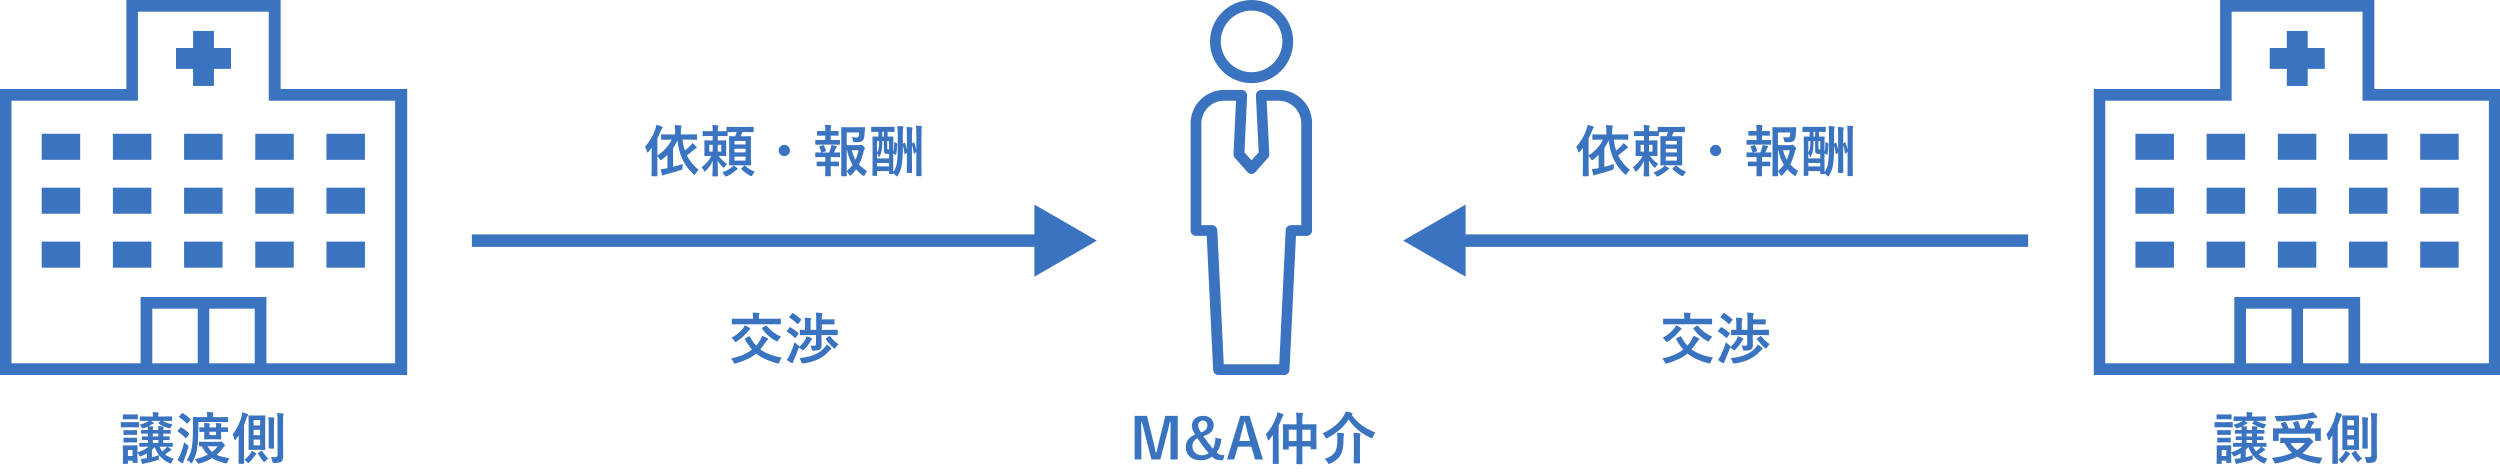 <svg width="800" height="152" viewBox="0 0 800 152" fill="none" xmlns="http://www.w3.org/2000/svg">
<g clip-path="url(#clip0)">
<path d="M89.799 28.476V0H40.441V28.476H0V120H130.297V28.476H89.799ZM81.515 116.261H66.961V98.773H81.515V116.261ZM63.279 116.261H48.725V98.773H63.279V116.261ZM126.558 116.261H85.254V95.034H44.986V116.261H3.682V32.215H44.123V3.739H86.002V32.215H126.443V116.261H126.558Z" fill="#3A73BF"/>
<path d="M25.657 77.315H13.347V85.657H25.657V77.315Z" fill="#3A73BF"/>
<path d="M48.437 77.315H36.126V85.657H48.437V77.315Z" fill="#3A73BF"/>
<path d="M71.218 77.315H58.907V85.657H71.218V77.315Z" fill="#3A73BF"/>
<path d="M93.998 77.315H81.688V85.657H93.998V77.315Z" fill="#3A73BF"/>
<path d="M116.778 77.315H104.468V85.657H116.778V77.315Z" fill="#3A73BF"/>
<path d="M25.657 60.058H13.347V68.399H25.657V60.058Z" fill="#3A73BF"/>
<path d="M48.437 60.058H36.126V68.399H48.437V60.058Z" fill="#3A73BF"/>
<path d="M71.218 60.058H58.907V68.399H71.218V60.058Z" fill="#3A73BF"/>
<path d="M93.998 60.058H81.688V68.399H93.998V60.058Z" fill="#3A73BF"/>
<path d="M116.778 60.058H104.468V68.399H116.778V60.058Z" fill="#3A73BF"/>
<path d="M25.657 42.8H13.347V51.141H25.657V42.8Z" fill="#3A73BF"/>
<path d="M48.437 42.8H36.126V51.141H48.437V42.8Z" fill="#3A73BF"/>
<path d="M71.218 42.8H58.907V51.141H71.218V42.8Z" fill="#3A73BF"/>
<path d="M93.998 42.8H81.688V51.141H93.998V42.8Z" fill="#3A73BF"/>
<path d="M116.778 42.8H104.468V51.141H116.778V42.8Z" fill="#3A73BF"/>
<path d="M68.456 9.895H61.783V15.36H56.318V22.033H61.783V27.498H68.456V22.033H73.921V15.36H68.456V9.895Z" fill="#3A73BF"/>
<path d="M759.799 28.476V0H710.441V28.476H670V120H800.297V28.476H759.799ZM751.515 116.261H736.961V98.773H751.515V116.261ZM733.279 116.261H718.725V98.773H733.279V116.261ZM796.558 116.261H755.254V95.034H714.986V116.261H673.682V32.215H714.123V3.739H756.002V32.215H796.443V116.261H796.558Z" fill="#3A73BF"/>
<path d="M695.657 77.315H683.347V85.657H695.657V77.315Z" fill="#3A73BF"/>
<path d="M718.437 77.315H706.126V85.657H718.437V77.315Z" fill="#3A73BF"/>
<path d="M741.218 77.315H728.907V85.657H741.218V77.315Z" fill="#3A73BF"/>
<path d="M763.998 77.315H751.688V85.657H763.998V77.315Z" fill="#3A73BF"/>
<path d="M786.778 77.315H774.468V85.657H786.778V77.315Z" fill="#3A73BF"/>
<path d="M695.657 60.058H683.347V68.399H695.657V60.058Z" fill="#3A73BF"/>
<path d="M718.437 60.058H706.126V68.399H718.437V60.058Z" fill="#3A73BF"/>
<path d="M741.218 60.058H728.907V68.399H741.218V60.058Z" fill="#3A73BF"/>
<path d="M763.998 60.058H751.688V68.399H763.998V60.058Z" fill="#3A73BF"/>
<path d="M786.778 60.058H774.468V68.399H786.778V60.058Z" fill="#3A73BF"/>
<path d="M695.657 42.8H683.347V51.141H695.657V42.8Z" fill="#3A73BF"/>
<path d="M718.437 42.8H706.126V51.141H718.437V42.8Z" fill="#3A73BF"/>
<path d="M741.218 42.8H728.907V51.141H741.218V42.8Z" fill="#3A73BF"/>
<path d="M763.998 42.8H751.688V51.141H763.998V42.8Z" fill="#3A73BF"/>
<path d="M786.778 42.8H774.468V51.141H786.778V42.8Z" fill="#3A73BF"/>
<path d="M738.456 9.895H731.783V15.36H726.318V22.033H731.783V27.498H738.456V22.033H743.921V15.36H738.456V9.895Z" fill="#3A73BF"/>
<path d="M400.506 26.608C407.874 26.608 413.81 20.618 413.81 13.304C413.81 5.989 407.874 0 400.506 0C393.139 0 387.202 5.989 387.202 13.304C387.202 20.618 393.139 26.608 400.506 26.608ZM400.506 3.392C405.965 3.392 410.365 7.845 410.365 13.251C410.365 18.71 405.912 23.11 400.506 23.11C395.047 23.11 390.647 18.657 390.647 13.251C390.647 7.845 395.047 3.392 400.506 3.392Z" fill="#3A73BF"/>
<path d="M409.251 28.781H403.633C403.155 28.781 402.731 28.993 402.36 29.311C402.042 29.629 401.883 30.106 401.883 30.583L402.784 48.763L400.505 51.307L398.226 48.763L399.074 30.583C399.074 30.106 398.915 29.629 398.597 29.311C398.279 28.993 397.802 28.781 397.325 28.781H391.707C385.77 28.781 381 33.604 381 39.488V73.781C381 74.735 381.795 75.477 382.696 75.477H386.141L388.208 118.357C388.261 119.258 389.004 120 389.905 120H410.947C411.848 120 412.643 119.258 412.643 118.357L414.71 75.477H418.155C419.11 75.477 419.852 74.682 419.852 73.781V39.488C419.958 33.604 415.134 28.781 409.251 28.781ZM416.512 72.032H413.12C412.219 72.032 411.424 72.774 411.424 73.675L409.357 116.555H391.601L389.534 73.675C389.481 72.774 388.739 72.032 387.837 72.032H384.445V39.488C384.445 35.459 387.731 32.226 391.707 32.226H395.523L394.728 49.293C394.728 49.77 394.887 50.194 395.152 50.513L399.18 55.071C399.498 55.442 399.975 55.654 400.452 55.654C400.929 55.654 401.406 55.442 401.724 55.071L405.753 50.513C406.071 50.194 406.23 49.717 406.177 49.293L405.329 32.226H409.145C413.173 32.226 416.406 35.513 416.406 39.488V72.032H416.512Z" fill="#3A73BF"/>
<path d="M47.009 146.622V145.093C46.511 145.368 45.884 145.679 45.128 146.024C45.011 146.077 44.926 146.104 44.873 146.104C44.791 146.104 44.709 146.021 44.627 145.857C44.48 145.547 44.264 145.23 43.977 144.908V145.321L44.012 147.914C44.012 148.008 44 148.066 43.977 148.09C43.953 148.107 43.9 148.116 43.818 148.116H42.614C42.515 148.116 42.456 148.104 42.438 148.081C42.421 148.058 42.412 148.002 42.412 147.914V147.413H40.935V148.239C40.935 148.374 40.874 148.441 40.751 148.441H39.529C39.43 148.441 39.368 148.427 39.345 148.397C39.327 148.38 39.318 148.327 39.318 148.239L39.353 145.541V144.39L39.318 142.702C39.318 142.603 39.333 142.544 39.362 142.526C39.386 142.509 39.441 142.5 39.529 142.5L41.173 142.535H42.157L43.818 142.5C43.912 142.5 43.968 142.512 43.985 142.535C44.003 142.559 44.012 142.614 44.012 142.702L43.977 144.082V144.768C45.535 144.234 46.725 143.628 47.545 142.948H47.202L44.75 142.983C44.621 142.983 44.557 142.925 44.557 142.808V141.902C44.557 141.809 44.568 141.753 44.592 141.735C44.615 141.718 44.668 141.709 44.75 141.709L47.202 141.744H47.343V140.804C46.851 140.81 46.408 140.818 46.016 140.83C45.758 140.836 45.626 140.839 45.62 140.839C45.526 140.839 45.468 140.827 45.444 140.804C45.427 140.78 45.418 140.728 45.418 140.646V139.828C45.418 139.734 45.43 139.679 45.453 139.661C45.477 139.644 45.532 139.635 45.62 139.635L47.343 139.67V138.756C46.763 138.762 46.247 138.771 45.796 138.782L45.348 138.791C45.254 138.791 45.195 138.779 45.172 138.756C45.154 138.732 45.145 138.68 45.145 138.598V137.763C45.145 137.669 45.16 137.613 45.19 137.596C45.207 137.578 45.26 137.569 45.348 137.569L47.343 137.604C47.325 137.147 47.296 136.793 47.255 136.541C46.839 136.729 46.467 136.881 46.139 136.998C45.922 137.068 45.778 137.104 45.708 137.104C45.614 137.104 45.5 136.995 45.365 136.778C45.125 136.415 44.873 136.134 44.609 135.935C45.635 135.688 46.546 135.34 47.343 134.889C47.454 134.83 47.562 134.757 47.668 134.669H47.369L44.952 134.704C44.858 134.704 44.8 134.692 44.776 134.669C44.759 134.646 44.75 134.593 44.75 134.511V133.438C44.75 133.345 44.765 133.289 44.794 133.271C44.812 133.254 44.864 133.245 44.952 133.245L47.369 133.28H48.951C48.951 132.659 48.91 132.188 48.828 131.865C49.361 131.877 49.935 131.912 50.551 131.971C50.732 131.988 50.823 132.05 50.823 132.155C50.823 132.179 50.788 132.284 50.718 132.472C50.653 132.63 50.621 132.899 50.621 133.28H52.458L54.875 133.245C54.969 133.245 55.024 133.257 55.042 133.28C55.06 133.304 55.068 133.356 55.068 133.438V134.511C55.068 134.604 55.057 134.66 55.033 134.678C55.01 134.695 54.957 134.704 54.875 134.704L52.458 134.669H51.975C52.73 135.138 53.812 135.516 55.218 135.803C55.013 136.037 54.819 136.362 54.638 136.778C54.55 136.978 54.453 137.077 54.348 137.077C54.289 137.077 54.14 137.051 53.899 136.998C52.903 136.729 51.869 136.254 50.797 135.574C50.715 135.521 50.674 135.478 50.674 135.442C50.674 135.407 50.718 135.349 50.806 135.267L51.342 134.669H48.301L49.022 135.196C49.145 135.284 49.206 135.366 49.206 135.442C49.206 135.571 49.139 135.645 49.004 135.662C48.84 135.68 48.655 135.75 48.45 135.873C48.257 136.002 47.961 136.178 47.562 136.4C47.943 136.412 48.368 136.441 48.837 136.488C48.983 136.506 49.057 136.562 49.057 136.655C49.057 136.714 49.033 136.802 48.986 136.919C48.928 137.06 48.898 137.288 48.898 137.604H50.674C50.674 137.224 50.639 136.816 50.568 136.383C51.219 136.4 51.758 136.441 52.185 136.506C52.332 136.523 52.405 136.585 52.405 136.69C52.405 136.737 52.382 136.819 52.335 136.937C52.265 137.083 52.23 137.306 52.23 137.604L54.418 137.569C54.518 137.569 54.576 137.581 54.594 137.604C54.611 137.628 54.62 137.681 54.62 137.763V138.598C54.62 138.691 54.608 138.747 54.585 138.765C54.562 138.782 54.506 138.791 54.418 138.791L52.23 138.756V139.67L54.084 139.635C54.178 139.635 54.233 139.646 54.251 139.67C54.269 139.693 54.277 139.746 54.277 139.828V140.646C54.277 140.733 54.266 140.789 54.242 140.812C54.225 140.83 54.172 140.839 54.084 140.839C54.06 140.839 53.976 140.836 53.829 140.83C53.337 140.818 52.804 140.81 52.23 140.804V141.744H52.66L55.103 141.709C55.227 141.709 55.288 141.773 55.288 141.902V142.808C55.288 142.925 55.227 142.983 55.103 142.983C55.086 142.983 55.019 142.98 54.901 142.975C54.509 142.963 54.09 142.954 53.645 142.948C53.949 143.124 54.301 143.364 54.699 143.669C54.793 143.745 54.84 143.83 54.84 143.924C54.84 144.041 54.773 144.117 54.638 144.152C54.485 144.193 54.307 144.302 54.102 144.478L52.818 145.4C53.58 146.01 54.518 146.47 55.631 146.78C55.397 147.015 55.162 147.387 54.928 147.896C54.793 148.195 54.679 148.345 54.585 148.345C54.52 148.345 54.383 148.298 54.172 148.204C52.859 147.583 51.784 146.751 50.946 145.708C50.876 146.007 50.841 146.291 50.841 146.561C50.829 146.865 50.794 147.047 50.735 147.105C50.688 147.158 50.53 147.223 50.261 147.299C48.989 147.691 47.753 147.999 46.552 148.222C46.247 148.28 46.057 148.336 45.98 148.389C45.857 148.459 45.755 148.494 45.673 148.494C45.579 148.494 45.494 148.397 45.418 148.204C45.324 147.917 45.198 147.46 45.04 146.833C45.526 146.821 46.057 146.769 46.631 146.675L47.009 146.622ZM48.626 146.314C49.622 146.086 50.384 145.866 50.911 145.655C50.29 144.87 49.827 144.003 49.523 143.054C49.294 143.329 48.995 143.631 48.626 143.959V146.314ZM42.412 144.029H40.935V145.919H42.412V144.029ZM51.922 144.442C52.209 144.243 52.587 143.933 53.056 143.511C53.226 143.335 53.369 143.147 53.486 142.948H51.078C51.307 143.505 51.588 144.003 51.922 144.442ZM48.898 141.744H50.674V140.804H48.898V141.744ZM48.898 139.67H50.674V138.756H48.898V139.67ZM40.777 135.1H42.342L44.267 135.064C44.36 135.064 44.419 135.076 44.442 135.1C44.46 135.123 44.469 135.179 44.469 135.267V136.541C44.469 136.646 44.454 136.711 44.425 136.734C44.407 136.752 44.355 136.761 44.267 136.761L42.342 136.726H40.777L38.852 136.761C38.753 136.761 38.694 136.746 38.677 136.717C38.659 136.693 38.65 136.635 38.65 136.541V135.267C38.65 135.167 38.662 135.108 38.685 135.091C38.709 135.073 38.765 135.064 38.852 135.064L40.777 135.1ZM41.138 132.639H42.272L43.889 132.604C43.994 132.604 44.056 132.615 44.073 132.639C44.097 132.662 44.108 132.715 44.108 132.797V133.983C44.108 134.083 44.094 134.142 44.065 134.159C44.041 134.177 43.982 134.186 43.889 134.186L42.272 134.15H41.138L39.494 134.186C39.4 134.186 39.345 134.174 39.327 134.15C39.31 134.127 39.301 134.071 39.301 133.983V132.797C39.301 132.703 39.312 132.647 39.336 132.63C39.359 132.612 39.412 132.604 39.494 132.604L41.138 132.639ZM41.243 137.657H42.105L43.616 137.622C43.722 137.622 43.786 137.634 43.81 137.657C43.827 137.681 43.836 137.736 43.836 137.824V138.993C43.836 139.087 43.821 139.143 43.792 139.16C43.769 139.178 43.71 139.187 43.616 139.187L42.105 139.151H41.243L39.714 139.187C39.62 139.187 39.562 139.175 39.538 139.151C39.52 139.128 39.512 139.075 39.512 138.993V137.824C39.512 137.725 39.526 137.666 39.556 137.648C39.573 137.631 39.626 137.622 39.714 137.622L41.243 137.657ZM41.243 140.092H42.105L43.616 140.048C43.722 140.048 43.786 140.06 43.81 140.083C43.827 140.106 43.836 140.162 43.836 140.25V141.401C43.836 141.501 43.821 141.56 43.792 141.577C43.769 141.595 43.71 141.604 43.616 141.604L42.105 141.568H41.243L39.714 141.604C39.62 141.604 39.562 141.592 39.538 141.568C39.52 141.545 39.512 141.489 39.512 141.401V140.25C39.512 140.156 39.526 140.098 39.556 140.074C39.573 140.057 39.626 140.048 39.714 140.048L41.243 140.092ZM59.797 147.141C60.688 145.928 61.256 144.331 61.502 142.351C61.672 141.079 61.757 139.198 61.757 136.708L61.722 133.649C61.722 133.55 61.733 133.491 61.757 133.474C61.78 133.456 61.836 133.447 61.924 133.447L64.402 133.482H66.292V133.192C66.292 132.618 66.251 132.164 66.169 131.83C66.755 131.842 67.379 131.889 68.041 131.971C68.234 131.988 68.331 132.047 68.331 132.146C68.331 132.24 68.296 132.349 68.226 132.472C68.161 132.583 68.129 132.823 68.129 133.192V133.482H70.344L72.814 133.447C72.907 133.447 72.963 133.459 72.981 133.482C72.998 133.506 73.007 133.559 73.007 133.641V134.889C73.007 134.982 72.995 135.038 72.972 135.056C72.948 135.073 72.895 135.082 72.814 135.082L70.344 135.047H63.471V136.717C63.471 139.494 63.368 141.612 63.163 143.071C62.929 144.835 62.401 146.449 61.581 147.914C61.435 148.154 61.326 148.274 61.256 148.274C61.18 148.274 61.06 148.184 60.895 148.002C60.556 147.621 60.19 147.334 59.797 147.141ZM73.402 146.64C73.18 146.938 72.983 147.328 72.814 147.809C72.743 148.014 72.688 148.143 72.647 148.195C72.6 148.254 72.532 148.283 72.444 148.283C72.38 148.283 72.251 148.266 72.058 148.23C70.358 147.826 68.967 147.284 67.883 146.604C66.764 147.302 65.442 147.861 63.919 148.283C63.901 148.283 63.81 148.31 63.647 148.362C63.576 148.38 63.523 148.389 63.488 148.389C63.371 148.389 63.239 148.239 63.093 147.94C62.876 147.501 62.636 147.17 62.372 146.947C63.942 146.59 65.316 146.104 66.494 145.488C65.785 144.814 65.138 143.927 64.552 142.825L63.901 142.843C63.796 142.843 63.734 142.831 63.717 142.808C63.693 142.79 63.682 142.743 63.682 142.667V141.568C63.682 141.463 63.696 141.398 63.726 141.375C63.749 141.357 63.808 141.349 63.901 141.349L65.976 141.384H70.168C70.32 141.384 70.435 141.366 70.511 141.331C70.634 141.284 70.716 141.261 70.757 141.261C70.909 141.261 71.164 141.466 71.522 141.876C71.82 142.21 71.97 142.45 71.97 142.597C71.97 142.714 71.908 142.796 71.785 142.843C71.686 142.896 71.53 143.071 71.319 143.37C70.686 144.226 70.019 144.949 69.315 145.541C70.224 145.969 71.586 146.335 73.402 146.64ZM69.623 142.808H66.371C66.869 143.569 67.373 144.17 67.883 144.609C68.562 144.088 69.143 143.487 69.623 142.808ZM70.906 135.645C70.906 135.662 70.877 135.759 70.818 135.935C70.766 136.058 70.739 136.339 70.739 136.778H71.029L72.743 136.743C72.843 136.743 72.904 136.758 72.928 136.787C72.945 136.811 72.954 136.866 72.954 136.954V138.026C72.954 138.126 72.942 138.188 72.919 138.211C72.895 138.229 72.837 138.237 72.743 138.237L71.029 138.202H70.739V138.65L70.774 140.408C70.774 140.508 70.763 140.566 70.739 140.584C70.716 140.602 70.663 140.61 70.581 140.61L68.938 140.575H67.197L65.562 140.61C65.457 140.61 65.393 140.599 65.369 140.575C65.352 140.552 65.343 140.496 65.343 140.408L65.378 138.65V138.202C64.991 138.208 64.643 138.217 64.332 138.229C64.127 138.234 64.019 138.237 64.007 138.237C63.907 138.237 63.846 138.226 63.822 138.202C63.805 138.179 63.796 138.12 63.796 138.026V136.954C63.796 136.854 63.808 136.793 63.831 136.77C63.855 136.752 63.913 136.743 64.007 136.743L65.378 136.778C65.378 136.146 65.349 135.671 65.29 135.354C65.905 135.378 66.45 135.416 66.925 135.469C67.095 135.486 67.18 135.545 67.18 135.645C67.18 135.656 67.15 135.753 67.092 135.935C67.039 136.058 67.013 136.339 67.013 136.778H69.14C69.14 136.175 69.11 135.7 69.052 135.354C69.649 135.378 70.183 135.416 70.651 135.469C70.821 135.486 70.906 135.545 70.906 135.645ZM69.14 139.222V138.149H67.013V139.222H69.14ZM56.773 147.202C57.037 146.815 57.277 146.382 57.494 145.901C58.121 144.419 58.613 142.954 58.971 141.507C59.223 141.806 59.533 142.078 59.902 142.324C60.178 142.512 60.315 142.67 60.315 142.799C60.315 142.857 60.292 142.992 60.245 143.203C59.946 144.428 59.483 145.781 58.856 147.264C58.727 147.645 58.657 147.885 58.645 147.984C58.628 148.154 58.56 148.239 58.443 148.239C58.361 148.239 58.262 148.21 58.145 148.151C57.676 147.876 57.219 147.56 56.773 147.202ZM57.995 136.778C58.892 137.282 59.715 137.9 60.465 138.633C60.535 138.686 60.57 138.738 60.57 138.791C60.57 138.826 60.535 138.899 60.465 139.011L59.639 140.074C59.568 140.168 59.513 140.215 59.472 140.215C59.437 140.215 59.39 140.186 59.331 140.127C58.751 139.488 57.951 138.82 56.932 138.123C56.85 138.076 56.809 138.029 56.809 137.982C56.809 137.941 56.844 137.874 56.914 137.78L57.67 136.866C57.758 136.761 57.819 136.708 57.855 136.708C57.884 136.708 57.931 136.731 57.995 136.778ZM58.505 132.208C59.267 132.653 60.063 133.269 60.895 134.054C60.966 134.13 61.001 134.191 61.001 134.238C61.001 134.291 60.96 134.37 60.878 134.476L60.122 135.39C60.034 135.495 59.967 135.548 59.92 135.548C59.885 135.548 59.826 135.519 59.744 135.46C58.93 134.651 58.142 134.021 57.38 133.57C57.298 133.523 57.257 133.482 57.257 133.447C57.257 133.395 57.295 133.321 57.371 133.228L58.145 132.313C58.232 132.202 58.303 132.146 58.355 132.146C58.391 132.146 58.44 132.167 58.505 132.208ZM83.088 132.964L84.688 132.929C84.787 132.929 84.846 132.94 84.863 132.964C84.881 132.987 84.89 133.04 84.89 133.122L84.855 135.521V141.384L84.89 143.774C84.89 143.868 84.878 143.927 84.855 143.95C84.837 143.968 84.781 143.977 84.688 143.977L83.088 143.941H81.33L79.731 143.977C79.631 143.977 79.572 143.965 79.555 143.941C79.537 143.918 79.528 143.862 79.528 143.774L79.564 141.384V135.521L79.528 133.122C79.528 133.028 79.54 132.973 79.564 132.955C79.587 132.938 79.643 132.929 79.731 132.929L81.33 132.964H83.088ZM83.255 142.5V140.681H81.145V142.5H83.255ZM81.145 139.257H83.255V137.534H81.145V139.257ZM81.145 134.44V136.128H83.255V134.44H81.145ZM74.431 139.046C75.802 137.241 76.774 135.255 77.349 133.087C77.448 132.636 77.519 132.246 77.56 131.918C78.105 132.059 78.629 132.237 79.133 132.454C79.326 132.554 79.423 132.656 79.423 132.762C79.423 132.832 79.356 132.935 79.221 133.069C79.098 133.192 78.989 133.438 78.895 133.808C78.661 134.587 78.392 135.343 78.087 136.075V145.471L78.122 148.204C78.122 148.298 78.11 148.356 78.087 148.38C78.064 148.397 78.011 148.406 77.929 148.406H76.514C76.397 148.406 76.338 148.339 76.338 148.204L76.373 145.471V139.318C76.103 139.77 75.816 140.2 75.512 140.61C75.383 140.78 75.28 140.865 75.204 140.865C75.116 140.865 75.043 140.757 74.984 140.54C74.82 139.866 74.636 139.368 74.431 139.046ZM86.665 146.244C87.251 146.279 87.731 146.297 88.106 146.297C88.376 146.297 88.561 146.244 88.66 146.139C88.76 146.039 88.81 145.863 88.81 145.611V134.722C88.81 133.649 88.763 132.797 88.669 132.164C89.255 132.182 89.873 132.226 90.523 132.296C90.705 132.313 90.796 132.378 90.796 132.489C90.796 132.548 90.752 132.674 90.664 132.867C90.606 133.049 90.576 133.655 90.576 134.687V142.359L90.629 145.954C90.629 146.833 90.406 147.434 89.961 147.756C89.598 148.02 88.883 148.151 87.816 148.151C87.518 148.151 87.342 148.122 87.289 148.063C87.236 148.017 87.184 147.861 87.131 147.598C87.066 147.094 86.911 146.643 86.665 146.244ZM85.865 133.5C86.457 133.523 87.028 133.564 87.579 133.623C87.749 133.641 87.834 133.708 87.834 133.825C87.834 133.837 87.799 133.969 87.728 134.221C87.682 134.391 87.658 135.032 87.658 136.146V141.023L87.693 143.361C87.693 143.455 87.682 143.514 87.658 143.537C87.641 143.555 87.588 143.563 87.5 143.563H86.164C86.064 143.563 86.003 143.552 85.98 143.528C85.962 143.505 85.953 143.449 85.953 143.361L85.988 141.023V136.163C85.988 135.044 85.947 134.156 85.865 133.5ZM80.565 144.231C80.952 144.413 81.359 144.653 81.787 144.952C81.934 145.046 82.007 145.146 82.007 145.251C82.007 145.327 81.96 145.406 81.866 145.488C81.726 145.588 81.594 145.737 81.471 145.937C80.932 146.733 80.378 147.398 79.81 147.932C79.61 148.113 79.478 148.204 79.414 148.204C79.338 148.204 79.212 148.09 79.036 147.861C78.825 147.604 78.556 147.357 78.228 147.123C79.06 146.467 79.725 145.743 80.223 144.952C80.322 144.8 80.436 144.56 80.565 144.231ZM83.949 144.39C84.523 145.321 85.168 146.106 85.883 146.745C85.578 146.903 85.253 147.167 84.907 147.536C84.708 147.753 84.576 147.861 84.512 147.861C84.447 147.861 84.327 147.747 84.151 147.519C83.524 146.739 82.988 145.96 82.543 145.181C82.514 145.128 82.499 145.087 82.499 145.058C82.499 145.005 82.569 144.938 82.71 144.855L83.589 144.337C83.689 144.278 83.759 144.249 83.8 144.249C83.853 144.249 83.902 144.296 83.949 144.39Z" fill="#3A73BF"/>
<path d="M376.883 133.069V147.035H374.562V139.978C374.562 138.899 374.574 137.256 374.598 135.047H374.343C373.892 137.074 373.508 138.659 373.191 139.802L371.302 147.035H368.463L366.626 139.89C366.515 139.468 366.119 137.854 365.439 135.047H365.185C365.22 136.664 365.237 138.319 365.237 140.013V147.035H363.093V133.069H367.039L368.797 140.197C369.195 141.785 369.532 143.32 369.808 144.803H370.062C370.162 144.41 370.35 143.607 370.625 142.395C370.824 141.521 370.997 140.801 371.144 140.232L372.928 133.069H376.883ZM390.849 140.479C390.673 142.365 390.157 143.771 389.302 144.697C389.665 145.113 390.043 145.383 390.436 145.506C390.758 145.611 391.221 145.658 391.824 145.646L391.376 147.272H390.761C389.987 147.272 389.378 147.167 388.933 146.956C388.575 146.792 388.206 146.508 387.825 146.104C386.894 146.895 385.663 147.29 384.134 147.29C382.646 147.29 381.468 146.856 380.601 145.989C379.839 145.228 379.458 144.264 379.458 143.098C379.458 142.078 379.733 141.231 380.284 140.558C380.753 139.978 381.468 139.465 382.429 139.02C381.743 138.012 381.4 137.077 381.4 136.216C381.4 135.231 381.767 134.443 382.499 133.852C383.149 133.33 383.961 133.069 384.934 133.069C386.035 133.069 386.902 133.368 387.535 133.966C388.092 134.499 388.37 135.193 388.37 136.049C388.37 136.98 388.074 137.733 387.482 138.308C386.949 138.817 386.141 139.23 385.057 139.547C385.971 140.912 386.996 142.263 388.133 143.599C388.59 142.825 388.859 141.647 388.941 140.065L390.849 140.479ZM383.185 140.215C382.106 140.801 381.567 141.665 381.567 142.808C381.567 143.71 381.896 144.437 382.552 144.987C383.114 145.456 383.794 145.69 384.591 145.69C385.487 145.69 386.211 145.447 386.762 144.961C385.438 143.461 384.245 141.879 383.185 140.215ZM384.301 138.378C385.104 138.108 385.66 137.766 385.971 137.35C386.229 137.01 386.357 136.57 386.357 136.031C386.357 135.568 386.205 135.199 385.9 134.924C385.643 134.689 385.32 134.572 384.934 134.572C384.488 134.572 384.119 134.733 383.826 135.056C383.562 135.349 383.431 135.709 383.431 136.137C383.431 136.775 383.721 137.522 384.301 138.378ZM399.849 133.069L404.155 147.035H401.615L400.429 142.931H396.14L394.936 147.035H392.633L396.913 133.069H399.849ZM399.998 141.129L399.181 138.299C399.075 137.9 398.8 136.755 398.354 134.862H398.196C397.897 136.169 397.61 137.309 397.335 138.281L396.579 141.129H399.998ZM414.746 132.023C415.461 132.041 416.103 132.082 416.671 132.146C416.864 132.17 416.961 132.231 416.961 132.331C416.961 132.343 416.932 132.469 416.873 132.709C416.785 132.955 416.741 133.614 416.741 134.687V135.785H418.631L421.101 135.75C421.218 135.75 421.276 135.817 421.276 135.952L421.241 138.132V140.373L421.276 143.563C421.276 143.692 421.218 143.757 421.101 143.757H419.562C419.445 143.757 419.387 143.692 419.387 143.563V142.86H416.741V145.146L416.776 148.318C416.776 148.412 416.762 148.468 416.732 148.485C416.709 148.503 416.65 148.512 416.557 148.512H415.045C414.951 148.512 414.896 148.5 414.878 148.477C414.86 148.453 414.852 148.4 414.852 148.318L414.887 145.163V142.86H412.408V143.651C412.408 143.786 412.35 143.854 412.232 143.854H410.747C410.647 143.854 410.586 143.839 410.562 143.81C410.545 143.792 410.536 143.739 410.536 143.651L410.571 140.443V138.413L410.536 135.952C410.536 135.853 410.551 135.794 410.58 135.776C410.604 135.759 410.662 135.75 410.756 135.75L413.217 135.785H414.887V134.739C414.887 133.667 414.84 132.762 414.746 132.023ZM419.387 137.499H416.741V141.146H419.387V137.499ZM412.408 137.499V141.146H414.887V137.499H412.408ZM405.043 139.011C406.584 137.329 407.724 135.384 408.462 133.175C408.626 132.712 408.723 132.287 408.752 131.9C409.619 132.146 410.199 132.331 410.492 132.454C410.674 132.548 410.765 132.639 410.765 132.727C410.765 132.838 410.706 132.946 410.589 133.052C410.466 133.175 410.34 133.415 410.211 133.772C409.871 134.663 409.522 135.466 409.165 136.181V145.523L409.2 148.257C409.2 148.356 409.186 148.415 409.156 148.433C409.133 148.45 409.077 148.459 408.989 148.459H407.469C407.375 148.459 407.319 148.447 407.302 148.424C407.284 148.4 407.275 148.345 407.275 148.257L407.311 145.523V141.384C407.311 140.95 407.322 140.229 407.346 139.222C406.836 139.901 406.446 140.399 406.177 140.716C406.054 140.874 405.951 140.953 405.869 140.953C405.799 140.953 405.729 140.845 405.658 140.628C405.523 139.995 405.318 139.456 405.043 139.011ZM440.111 138.396C439.824 138.747 439.566 139.222 439.338 139.819C439.215 140.13 439.106 140.285 439.013 140.285C438.978 140.285 438.84 140.232 438.6 140.127C435.553 138.686 433.2 136.723 431.542 134.238C430.03 136.605 427.786 138.577 424.81 140.153C424.587 140.288 424.443 140.355 424.379 140.355C424.303 140.355 424.194 140.206 424.054 139.907C423.843 139.415 423.567 138.99 423.228 138.633C426.257 137.314 428.519 135.442 430.013 133.017C430.288 132.601 430.499 132.161 430.646 131.698C431.56 131.839 432.184 131.965 432.518 132.076C432.723 132.123 432.825 132.214 432.825 132.349C432.825 132.425 432.764 132.516 432.641 132.621L432.518 132.727C433.555 134.145 434.697 135.302 435.945 136.198C437.076 137.013 438.465 137.745 440.111 138.396ZM423.86 146.859C425.548 146.314 426.682 145.544 427.262 144.548C427.719 143.78 427.947 142.479 427.947 140.646C427.947 139.755 427.903 139.052 427.815 138.536C428.489 138.536 429.154 138.568 429.811 138.633C430.016 138.65 430.118 138.721 430.118 138.844C430.118 138.932 430.089 139.063 430.03 139.239C429.954 139.456 429.916 139.942 429.916 140.698C429.916 142.017 429.825 143.08 429.644 143.889C429.491 144.574 429.248 145.192 428.914 145.743C428.246 146.804 427.177 147.653 425.706 148.292C425.472 148.415 425.328 148.477 425.275 148.477C425.188 148.477 425.07 148.345 424.924 148.081C424.584 147.542 424.229 147.135 423.86 146.859ZM433.115 138.501C433.783 138.519 434.439 138.568 435.084 138.65C435.266 138.668 435.356 138.732 435.356 138.844C435.356 138.902 435.327 139.052 435.269 139.292C435.21 139.573 435.181 140.224 435.181 141.243V145.796L435.216 148.116C435.216 148.204 435.201 148.257 435.172 148.274C435.148 148.286 435.093 148.292 435.005 148.292H433.396C433.268 148.292 433.203 148.233 433.203 148.116L433.238 145.796V141.261C433.238 139.966 433.197 139.046 433.115 138.501Z" fill="#3A73BF"/>
<path d="M717.009 146.622V145.093C716.511 145.368 715.884 145.679 715.128 146.024C715.011 146.077 714.926 146.104 714.873 146.104C714.791 146.104 714.709 146.021 714.627 145.857C714.48 145.547 714.264 145.23 713.977 144.908V145.321L714.012 147.914C714.012 148.008 714 148.066 713.977 148.09C713.953 148.107 713.9 148.116 713.818 148.116H712.614C712.515 148.116 712.456 148.104 712.438 148.081C712.421 148.058 712.412 148.002 712.412 147.914V147.413H710.936V148.239C710.936 148.374 710.874 148.441 710.751 148.441H709.529C709.43 148.441 709.368 148.427 709.345 148.397C709.327 148.38 709.318 148.327 709.318 148.239L709.354 145.541V144.39L709.318 142.702C709.318 142.603 709.333 142.544 709.362 142.526C709.386 142.509 709.441 142.5 709.529 142.5L711.173 142.535H712.157L713.818 142.5C713.912 142.5 713.968 142.512 713.985 142.535C714.003 142.559 714.012 142.614 714.012 142.702L713.977 144.082V144.768C715.535 144.234 716.725 143.628 717.545 142.948H717.202L714.75 142.983C714.621 142.983 714.557 142.925 714.557 142.808V141.902C714.557 141.809 714.568 141.753 714.592 141.735C714.615 141.718 714.668 141.709 714.75 141.709L717.202 141.744H717.343V140.804C716.851 140.81 716.408 140.818 716.016 140.83C715.758 140.836 715.626 140.839 715.62 140.839C715.526 140.839 715.468 140.827 715.444 140.804C715.427 140.78 715.418 140.728 715.418 140.646V139.828C715.418 139.734 715.43 139.679 715.453 139.661C715.477 139.644 715.532 139.635 715.62 139.635L717.343 139.67V138.756C716.763 138.762 716.247 138.771 715.796 138.782L715.348 138.791C715.254 138.791 715.195 138.779 715.172 138.756C715.154 138.732 715.146 138.68 715.146 138.598V137.763C715.146 137.669 715.16 137.613 715.189 137.596C715.207 137.578 715.26 137.569 715.348 137.569L717.343 137.604C717.325 137.147 717.296 136.793 717.255 136.541C716.839 136.729 716.467 136.881 716.139 136.998C715.922 137.068 715.778 137.104 715.708 137.104C715.614 137.104 715.5 136.995 715.365 136.778C715.125 136.415 714.873 136.134 714.609 135.935C715.635 135.688 716.546 135.34 717.343 134.889C717.454 134.83 717.562 134.757 717.668 134.669H717.369L714.952 134.704C714.858 134.704 714.8 134.692 714.776 134.669C714.759 134.646 714.75 134.593 714.75 134.511V133.438C714.75 133.345 714.765 133.289 714.794 133.271C714.812 133.254 714.864 133.245 714.952 133.245L717.369 133.28H718.951C718.951 132.659 718.91 132.188 718.828 131.865C719.361 131.877 719.936 131.912 720.551 131.971C720.732 131.988 720.823 132.05 720.823 132.155C720.823 132.179 720.788 132.284 720.718 132.472C720.653 132.63 720.621 132.899 720.621 133.28H722.458L724.875 133.245C724.969 133.245 725.024 133.257 725.042 133.28C725.06 133.304 725.068 133.356 725.068 133.438V134.511C725.068 134.604 725.057 134.66 725.033 134.678C725.01 134.695 724.957 134.704 724.875 134.704L722.458 134.669H721.975C722.73 135.138 723.812 135.516 725.218 135.803C725.013 136.037 724.819 136.362 724.638 136.778C724.55 136.978 724.453 137.077 724.348 137.077C724.289 137.077 724.14 137.051 723.899 136.998C722.903 136.729 721.869 136.254 720.797 135.574C720.715 135.521 720.674 135.478 720.674 135.442C720.674 135.407 720.718 135.349 720.806 135.267L721.342 134.669H718.301L719.021 135.196C719.145 135.284 719.206 135.366 719.206 135.442C719.206 135.571 719.139 135.645 719.004 135.662C718.84 135.68 718.655 135.75 718.45 135.873C718.257 136.002 717.961 136.178 717.562 136.4C717.943 136.412 718.368 136.441 718.837 136.488C718.983 136.506 719.057 136.562 719.057 136.655C719.057 136.714 719.033 136.802 718.986 136.919C718.928 137.06 718.898 137.288 718.898 137.604H720.674C720.674 137.224 720.639 136.816 720.568 136.383C721.219 136.4 721.758 136.441 722.186 136.506C722.332 136.523 722.405 136.585 722.405 136.69C722.405 136.737 722.382 136.819 722.335 136.937C722.265 137.083 722.229 137.306 722.229 137.604L724.418 137.569C724.518 137.569 724.576 137.581 724.594 137.604C724.611 137.628 724.62 137.681 724.62 137.763V138.598C724.62 138.691 724.608 138.747 724.585 138.765C724.562 138.782 724.506 138.791 724.418 138.791L722.229 138.756V139.67L724.084 139.635C724.178 139.635 724.233 139.646 724.251 139.67C724.269 139.693 724.277 139.746 724.277 139.828V140.646C724.277 140.733 724.266 140.789 724.242 140.812C724.225 140.83 724.172 140.839 724.084 140.839C724.061 140.839 723.976 140.836 723.829 140.83C723.337 140.818 722.804 140.81 722.229 140.804V141.744H722.66L725.104 141.709C725.227 141.709 725.288 141.773 725.288 141.902V142.808C725.288 142.925 725.227 142.983 725.104 142.983C725.086 142.983 725.019 142.98 724.901 142.975C724.509 142.963 724.09 142.954 723.645 142.948C723.949 143.124 724.301 143.364 724.699 143.669C724.793 143.745 724.84 143.83 724.84 143.924C724.84 144.041 724.772 144.117 724.638 144.152C724.485 144.193 724.307 144.302 724.102 144.478L722.818 145.4C723.58 146.01 724.518 146.47 725.631 146.78C725.396 147.015 725.162 147.387 724.928 147.896C724.793 148.195 724.679 148.345 724.585 148.345C724.521 148.345 724.383 148.298 724.172 148.204C722.859 147.583 721.784 146.751 720.946 145.708C720.876 146.007 720.841 146.291 720.841 146.561C720.829 146.865 720.794 147.047 720.735 147.105C720.688 147.158 720.53 147.223 720.261 147.299C718.989 147.691 717.753 147.999 716.552 148.222C716.247 148.28 716.057 148.336 715.98 148.389C715.857 148.459 715.755 148.494 715.673 148.494C715.579 148.494 715.494 148.397 715.418 148.204C715.324 147.917 715.198 147.46 715.04 146.833C715.526 146.821 716.057 146.769 716.631 146.675L717.009 146.622ZM718.626 146.314C719.622 146.086 720.384 145.866 720.911 145.655C720.29 144.87 719.827 144.003 719.522 143.054C719.294 143.329 718.995 143.631 718.626 143.959V146.314ZM712.412 144.029H710.936V145.919H712.412V144.029ZM721.922 144.442C722.209 144.243 722.587 143.933 723.056 143.511C723.226 143.335 723.369 143.147 723.486 142.948H721.078C721.307 143.505 721.588 144.003 721.922 144.442ZM718.898 141.744H720.674V140.804H718.898V141.744ZM718.898 139.67H720.674V138.756H718.898V139.67ZM710.777 135.1H712.342L714.267 135.064C714.36 135.064 714.419 135.076 714.442 135.1C714.46 135.123 714.469 135.179 714.469 135.267V136.541C714.469 136.646 714.454 136.711 714.425 136.734C714.407 136.752 714.354 136.761 714.267 136.761L712.342 136.726H710.777L708.853 136.761C708.753 136.761 708.694 136.746 708.677 136.717C708.659 136.693 708.65 136.635 708.65 136.541V135.267C708.65 135.167 708.662 135.108 708.686 135.091C708.709 135.073 708.765 135.064 708.853 135.064L710.777 135.1ZM711.138 132.639H712.271L713.889 132.604C713.994 132.604 714.056 132.615 714.073 132.639C714.097 132.662 714.108 132.715 714.108 132.797V133.983C714.108 134.083 714.094 134.142 714.064 134.159C714.041 134.177 713.982 134.186 713.889 134.186L712.271 134.15H711.138L709.494 134.186C709.4 134.186 709.345 134.174 709.327 134.15C709.31 134.127 709.301 134.071 709.301 133.983V132.797C709.301 132.703 709.312 132.647 709.336 132.63C709.359 132.612 709.412 132.604 709.494 132.604L711.138 132.639ZM711.243 137.657H712.104L713.616 137.622C713.722 137.622 713.786 137.634 713.81 137.657C713.827 137.681 713.836 137.736 713.836 137.824V138.993C713.836 139.087 713.821 139.143 713.792 139.16C713.769 139.178 713.71 139.187 713.616 139.187L712.104 139.151H711.243L709.714 139.187C709.62 139.187 709.562 139.175 709.538 139.151C709.521 139.128 709.512 139.075 709.512 138.993V137.824C709.512 137.725 709.526 137.666 709.556 137.648C709.573 137.631 709.626 137.622 709.714 137.622L711.243 137.657ZM711.243 140.092H712.104L713.616 140.048C713.722 140.048 713.786 140.06 713.81 140.083C713.827 140.106 713.836 140.162 713.836 140.25V141.401C713.836 141.501 713.821 141.56 713.792 141.577C713.769 141.595 713.71 141.604 713.616 141.604L712.104 141.568H711.243L709.714 141.604C709.62 141.604 709.562 141.592 709.538 141.568C709.521 141.545 709.512 141.489 709.512 141.401V140.25C709.512 140.156 709.526 140.098 709.556 140.074C709.573 140.057 709.626 140.048 709.714 140.048L711.243 140.092ZM743.209 146.499C742.957 146.868 742.729 147.319 742.523 147.853C742.441 148.081 742.38 148.219 742.339 148.266C742.292 148.324 742.216 148.354 742.11 148.354C742.075 148.354 741.961 148.342 741.768 148.318C739.014 147.891 736.778 147.164 735.062 146.139C733.327 147.07 731.136 147.776 728.487 148.257C728.37 148.28 728.244 148.292 728.109 148.292C727.969 148.292 727.837 148.137 727.714 147.826C727.521 147.346 727.28 146.921 726.993 146.552C729.56 146.241 731.707 145.693 733.436 144.908C732.521 144.082 731.719 143.039 731.027 141.779L729.876 141.797C729.782 141.797 729.724 141.785 729.7 141.762C729.683 141.738 729.674 141.686 729.674 141.604V140.285C729.674 140.191 729.686 140.136 729.709 140.118C729.732 140.101 729.788 140.092 729.876 140.092L732.319 140.127H738.138C738.349 140.127 738.51 140.109 738.621 140.074C738.738 140.027 738.814 140.004 738.85 140.004C738.996 140.004 739.28 140.215 739.702 140.637C740.048 140.965 740.221 141.214 740.221 141.384C740.221 141.489 740.147 141.586 740.001 141.674C739.784 141.826 739.588 142.028 739.412 142.28C738.621 143.364 737.739 144.278 736.767 145.022C738.337 145.731 740.484 146.224 743.209 146.499ZM737.54 141.762H732.97C733.526 142.646 734.229 143.402 735.079 144.029C736.063 143.396 736.884 142.641 737.54 141.762ZM731.423 135.126C731.815 135.788 732.141 136.441 732.398 137.086H734.394C734.224 136.482 734.019 135.923 733.778 135.407C733.755 135.36 733.743 135.319 733.743 135.284C733.743 135.214 733.816 135.155 733.963 135.108L735.062 134.766C735.149 134.742 735.211 134.73 735.246 134.73C735.311 134.73 735.369 134.777 735.422 134.871C735.75 135.568 736.002 136.307 736.178 137.086H737.382C737.692 136.635 738.041 136.022 738.428 135.249C738.539 134.985 738.627 134.692 738.691 134.37C739.236 134.528 739.758 134.707 740.256 134.906C740.438 134.977 740.528 135.067 740.528 135.179C740.528 135.249 740.464 135.352 740.335 135.486C740.194 135.627 740.062 135.812 739.939 136.04C739.699 136.497 739.506 136.846 739.359 137.086H740.133L742.488 137.051C742.588 137.051 742.646 137.062 742.664 137.086C742.682 137.109 742.69 137.162 742.69 137.244L742.655 138.149V139.195L742.69 140.874C742.69 140.962 742.679 141.018 742.655 141.041C742.638 141.059 742.582 141.067 742.488 141.067H741.038C740.938 141.067 740.88 141.056 740.862 141.032C740.845 141.009 740.836 140.956 740.836 140.874V138.782H729.173V140.874C729.173 140.968 729.161 141.023 729.138 141.041C729.114 141.059 729.059 141.067 728.971 141.067H727.538C727.438 141.067 727.38 141.056 727.362 141.032C727.345 141.009 727.336 140.956 727.336 140.874L727.371 139.178V138.272L727.336 137.244C727.336 137.15 727.348 137.095 727.371 137.077C727.395 137.06 727.45 137.051 727.538 137.051L729.894 137.086H730.544C730.333 136.57 730.104 136.113 729.858 135.715C729.812 135.65 729.788 135.604 729.788 135.574C729.788 135.527 729.858 135.48 729.999 135.434L731.045 135.012C731.121 134.982 731.183 134.968 731.229 134.968C731.3 134.968 731.364 135.021 731.423 135.126ZM740.098 131.918C740.42 132.141 740.851 132.548 741.39 133.14C741.524 133.292 741.592 133.418 741.592 133.518C741.592 133.641 741.495 133.702 741.302 133.702C741.032 133.702 740.745 133.726 740.44 133.772C738.337 134.071 736.562 134.285 735.114 134.414C733.075 134.607 731.016 134.742 728.936 134.818C728.859 134.818 728.81 134.818 728.786 134.818C728.657 134.818 728.569 134.78 728.522 134.704C728.493 134.651 728.44 134.508 728.364 134.273C728.159 133.758 727.972 133.38 727.802 133.14C729.976 133.122 732.226 133.014 734.552 132.814C736.181 132.668 737.525 132.501 738.586 132.313C739.125 132.202 739.629 132.07 740.098 131.918ZM753.088 132.964L754.688 132.929C754.787 132.929 754.846 132.94 754.863 132.964C754.881 132.987 754.89 133.04 754.89 133.122L754.854 135.521V141.384L754.89 143.774C754.89 143.868 754.878 143.927 754.854 143.95C754.837 143.968 754.781 143.977 754.688 143.977L753.088 143.941H751.33L749.73 143.977C749.631 143.977 749.572 143.965 749.555 143.941C749.537 143.918 749.528 143.862 749.528 143.774L749.563 141.384V135.521L749.528 133.122C749.528 133.028 749.54 132.973 749.563 132.955C749.587 132.938 749.643 132.929 749.73 132.929L751.33 132.964H753.088ZM753.255 142.5V140.681H751.146V142.5H753.255ZM751.146 139.257H753.255V137.534H751.146V139.257ZM751.146 134.44V136.128H753.255V134.44H751.146ZM744.431 139.046C745.802 137.241 746.774 135.255 747.349 133.087C747.448 132.636 747.519 132.246 747.56 131.918C748.104 132.059 748.629 132.237 749.133 132.454C749.326 132.554 749.423 132.656 749.423 132.762C749.423 132.832 749.355 132.935 749.221 133.069C749.098 133.192 748.989 133.438 748.896 133.808C748.661 134.587 748.392 135.343 748.087 136.075V145.471L748.122 148.204C748.122 148.298 748.11 148.356 748.087 148.38C748.063 148.397 748.011 148.406 747.929 148.406H746.514C746.396 148.406 746.338 148.339 746.338 148.204L746.373 145.471V139.318C746.104 139.77 745.816 140.2 745.512 140.61C745.383 140.78 745.28 140.865 745.204 140.865C745.116 140.865 745.043 140.757 744.984 140.54C744.82 139.866 744.636 139.368 744.431 139.046ZM756.665 146.244C757.251 146.279 757.731 146.297 758.106 146.297C758.376 146.297 758.561 146.244 758.66 146.139C758.76 146.039 758.81 145.863 758.81 145.611V134.722C758.81 133.649 758.763 132.797 758.669 132.164C759.255 132.182 759.873 132.226 760.523 132.296C760.705 132.313 760.796 132.378 760.796 132.489C760.796 132.548 760.752 132.674 760.664 132.867C760.605 133.049 760.576 133.655 760.576 134.687V142.359L760.629 145.954C760.629 146.833 760.406 147.434 759.961 147.756C759.598 148.02 758.883 148.151 757.816 148.151C757.518 148.151 757.342 148.122 757.289 148.063C757.236 148.017 757.184 147.861 757.131 147.598C757.066 147.094 756.911 146.643 756.665 146.244ZM755.865 133.5C756.457 133.523 757.028 133.564 757.579 133.623C757.749 133.641 757.834 133.708 757.834 133.825C757.834 133.837 757.799 133.969 757.729 134.221C757.682 134.391 757.658 135.032 757.658 136.146V141.023L757.693 143.361C757.693 143.455 757.682 143.514 757.658 143.537C757.641 143.555 757.588 143.563 757.5 143.563H756.164C756.064 143.563 756.003 143.552 755.979 143.528C755.962 143.505 755.953 143.449 755.953 143.361L755.988 141.023V136.163C755.988 135.044 755.947 134.156 755.865 133.5ZM750.565 144.231C750.952 144.413 751.359 144.653 751.787 144.952C751.934 145.046 752.007 145.146 752.007 145.251C752.007 145.327 751.96 145.406 751.866 145.488C751.726 145.588 751.594 145.737 751.471 145.937C750.932 146.733 750.378 147.398 749.81 147.932C749.61 148.113 749.479 148.204 749.414 148.204C749.338 148.204 749.212 148.09 749.036 147.861C748.825 147.604 748.556 147.357 748.228 147.123C749.06 146.467 749.725 145.743 750.223 144.952C750.322 144.8 750.437 144.56 750.565 144.231ZM753.949 144.39C754.523 145.321 755.168 146.106 755.883 146.745C755.578 146.903 755.253 147.167 754.907 147.536C754.708 147.753 754.576 147.861 754.512 147.861C754.447 147.861 754.327 147.747 754.151 147.519C753.524 146.739 752.988 145.96 752.543 145.181C752.514 145.128 752.499 145.087 752.499 145.058C752.499 145.005 752.569 144.938 752.71 144.855L753.589 144.337C753.688 144.278 753.759 144.249 753.8 144.249C753.853 144.249 753.902 144.296 753.949 144.39Z" fill="#3A73BF"/>
<path d="M206.404 46.967C207.916 45.279 209.026 43.36 209.735 41.21C209.876 40.788 209.973 40.363 210.025 39.935C210.764 40.117 211.344 40.296 211.766 40.472C211.971 40.565 212.073 40.656 212.073 40.744C212.073 40.832 212 40.94 211.854 41.069C211.73 41.175 211.604 41.415 211.476 41.79C211.147 42.64 210.772 43.489 210.351 44.339V49.779C212.437 48.379 213.972 46.68 214.956 44.682H214.209L211.748 44.717C211.654 44.717 211.599 44.705 211.581 44.682C211.563 44.658 211.555 44.605 211.555 44.523V43.188C211.555 43.094 211.566 43.038 211.59 43.02C211.613 43.003 211.666 42.994 211.748 42.994L214.209 43.029H216.028V41.808C216.028 41.093 215.987 40.498 215.905 40.023C216.374 40.035 217.004 40.076 217.795 40.147C218 40.147 218.103 40.208 218.103 40.331C218.103 40.413 218.067 40.539 217.997 40.709C217.921 40.873 217.883 41.213 217.883 41.728V43.029H220.388L222.875 42.994C222.992 42.994 223.051 43.059 223.051 43.188V44.523C223.051 44.652 222.992 44.717 222.875 44.717L220.388 44.682H218.41C218.551 45.953 218.803 47.116 219.166 48.171C219.828 47.638 220.408 47.11 220.906 46.589C221.152 46.343 221.369 46.062 221.557 45.745C222.002 46.12 222.427 46.522 222.831 46.949C222.931 47.066 222.98 47.163 222.98 47.239C222.98 47.339 222.884 47.421 222.69 47.485C222.515 47.55 222.315 47.682 222.093 47.881C221.261 48.613 220.499 49.231 219.808 49.735C220.687 51.528 221.935 53.055 223.552 54.315C223.171 54.713 222.854 55.132 222.603 55.571C222.456 55.823 222.342 55.949 222.26 55.949C222.178 55.949 222.058 55.87 221.899 55.712C220.341 54.312 219.143 52.677 218.305 50.808C217.549 49.126 217.042 47.169 216.784 44.937C216.333 45.88 215.867 46.7 215.387 47.398V53.392C216.541 53.087 217.578 52.782 218.498 52.477C218.439 52.817 218.41 53.225 218.41 53.699C218.398 53.998 218.363 54.177 218.305 54.235C218.258 54.282 218.1 54.344 217.83 54.42C216.207 54.953 214.569 55.428 212.917 55.844C212.624 55.92 212.419 55.999 212.302 56.081C212.231 56.151 212.155 56.187 212.073 56.187C211.985 56.187 211.912 56.102 211.854 55.932C211.701 55.44 211.558 54.845 211.423 54.148C211.874 54.112 212.51 54.016 213.33 53.857L213.567 53.822V49.56C213.034 50.093 212.451 50.602 211.818 51.089C211.607 51.247 211.476 51.326 211.423 51.326C211.353 51.326 211.247 51.194 211.106 50.931C210.849 50.503 210.597 50.172 210.351 49.938V53.497L210.386 56.222C210.386 56.315 210.371 56.371 210.342 56.389C210.324 56.406 210.271 56.415 210.184 56.415H208.689C208.596 56.415 208.54 56.403 208.522 56.38C208.505 56.356 208.496 56.304 208.496 56.222L208.531 53.497V49.507C208.531 48.534 208.537 47.79 208.549 47.274C208.256 47.679 207.913 48.115 207.521 48.584C207.392 48.754 207.289 48.839 207.213 48.839C207.148 48.839 207.084 48.736 207.02 48.531C206.844 47.881 206.639 47.359 206.404 46.967ZM234.925 42.256C233.894 42.256 233.196 42.27 232.833 42.3V43.355C232.833 43.454 232.821 43.513 232.798 43.53C232.774 43.548 232.722 43.557 232.64 43.557L230.478 43.522H229.678V44.945H230.24L232.2 44.901C232.3 44.901 232.358 44.913 232.376 44.937C232.394 44.96 232.402 45.016 232.402 45.103L232.367 46.545V48.303L232.402 49.735C232.402 49.835 232.391 49.894 232.367 49.911C232.344 49.929 232.288 49.938 232.2 49.938L230.24 49.902H230.003C230.583 50.787 231.462 51.645 232.64 52.477C232.353 52.765 232.112 53.052 231.919 53.339C231.755 53.579 231.641 53.699 231.576 53.699C231.518 53.699 231.397 53.608 231.216 53.427C230.565 52.759 230.041 52.088 229.643 51.414C229.648 52.451 229.672 53.585 229.713 54.815C229.713 54.845 229.728 55.199 229.757 55.879C229.763 56.084 229.766 56.21 229.766 56.257C229.766 56.38 229.701 56.441 229.572 56.441H228.184C228.084 56.441 228.022 56.43 227.999 56.406C227.981 56.383 227.973 56.333 227.973 56.257C227.973 56.198 227.981 55.92 227.999 55.422C228.046 53.881 228.078 52.568 228.096 51.484C227.51 52.715 226.76 53.778 225.846 54.675C225.676 54.845 225.556 54.93 225.485 54.93C225.409 54.93 225.318 54.81 225.213 54.569C225.037 54.183 224.806 53.834 224.519 53.523C225.901 52.48 226.938 51.273 227.63 49.902H227.56L225.582 49.938C225.482 49.938 225.424 49.926 225.406 49.902C225.389 49.879 225.38 49.823 225.38 49.735L225.415 48.303V46.545L225.38 45.103C225.38 45.004 225.392 44.945 225.415 44.928C225.438 44.91 225.494 44.901 225.582 44.901L227.56 44.945H228.061V43.522H227.182L225.037 43.557C224.943 43.557 224.885 43.545 224.861 43.522C224.844 43.498 224.835 43.442 224.835 43.355V42.133C224.835 42.016 224.902 41.957 225.037 41.957L227.182 41.992H228.061C228.061 41.207 228.025 40.539 227.955 39.988C228.465 40.006 229.016 40.05 229.607 40.12C229.812 40.138 229.915 40.196 229.915 40.296C229.915 40.366 229.88 40.486 229.81 40.656C229.722 40.844 229.678 41.251 229.678 41.878V41.992H230.478L232.473 41.975V40.779C232.473 40.685 232.484 40.63 232.508 40.612C232.531 40.595 232.587 40.586 232.675 40.586L234.925 40.621H238.739L241.007 40.586C241.124 40.586 241.183 40.65 241.183 40.779V42.098C241.183 42.227 241.124 42.291 241.007 42.291L238.739 42.256H237.588C237.453 42.643 237.26 43.094 237.008 43.609H238.054L240.119 43.574C240.219 43.574 240.277 43.586 240.295 43.609C240.312 43.633 240.321 43.685 240.321 43.768L240.286 45.859V50.641L240.321 52.724C240.321 52.817 240.31 52.876 240.286 52.899C240.269 52.917 240.213 52.926 240.119 52.926L238.054 52.891H235.593L233.527 52.926C233.422 52.926 233.357 52.914 233.334 52.891C233.316 52.867 233.308 52.812 233.308 52.724L233.343 50.641V45.93L233.308 43.768C233.308 43.674 233.322 43.618 233.352 43.601C233.375 43.583 233.434 43.574 233.527 43.574L235.232 43.609C235.414 43.234 235.581 42.783 235.733 42.256H234.925ZM238.581 51.397V50.122H235.03V51.397H238.581ZM235.03 48.769H238.581V47.591H235.03V48.769ZM238.581 45.103H235.03V46.237H238.581V45.103ZM230.803 48.523V46.343H229.678V48.523H230.803ZM226.979 48.523H228.061V46.343H226.979V48.523ZM234.67 52.97C235.115 53.192 235.522 53.45 235.892 53.743C236.026 53.831 236.094 53.925 236.094 54.024C236.094 54.106 236.021 54.18 235.874 54.244C235.827 54.268 235.672 54.376 235.408 54.569C234.506 55.349 233.601 55.943 232.692 56.353C232.458 56.447 232.314 56.494 232.262 56.494C232.174 56.494 232.042 56.356 231.866 56.081C231.638 55.718 231.386 55.416 231.11 55.176C232.247 54.777 233.229 54.25 234.055 53.594C234.248 53.453 234.453 53.245 234.67 52.97ZM241.543 54.947C241.309 55.164 241.065 55.501 240.813 55.958C240.661 56.245 240.541 56.389 240.453 56.389C240.389 56.389 240.236 56.327 239.996 56.204C239.023 55.688 238.106 55 237.245 54.139C237.192 54.08 237.166 54.036 237.166 54.007C237.166 53.972 237.222 53.901 237.333 53.796L238.089 53.093C238.177 53.011 238.244 52.97 238.291 52.97C238.338 52.97 238.396 53.005 238.467 53.075C239.398 53.895 240.424 54.52 241.543 54.947ZM250.982 46.36C251.516 46.36 251.961 46.56 252.318 46.958C252.629 47.298 252.784 47.699 252.784 48.162C252.784 48.695 252.585 49.141 252.187 49.498C251.847 49.809 251.445 49.964 250.982 49.964C250.449 49.964 250.004 49.765 249.646 49.366C249.336 49.026 249.181 48.625 249.181 48.162C249.181 47.629 249.38 47.184 249.778 46.826C250.118 46.516 250.52 46.36 250.982 46.36ZM277.455 54.727C277.191 55.026 276.957 55.434 276.752 55.949C276.629 56.213 276.529 56.345 276.453 56.345C276.4 56.345 276.28 56.28 276.093 56.151C275.284 55.542 274.563 54.892 273.931 54.2C273.491 54.815 272.981 55.422 272.401 56.02C272.214 56.19 272.094 56.274 272.041 56.274C271.971 56.274 271.862 56.148 271.716 55.897C271.493 55.48 271.235 55.126 270.942 54.833C270.948 55.179 270.957 55.522 270.969 55.861C270.975 56.084 270.978 56.204 270.978 56.222C270.978 56.339 270.913 56.398 270.784 56.398H269.396C269.29 56.398 269.226 56.386 269.202 56.362C269.185 56.345 269.176 56.298 269.176 56.222L269.211 52.46V44.708L269.176 40.894C269.176 40.794 269.19 40.735 269.22 40.718C269.243 40.7 269.302 40.691 269.396 40.691L271.628 40.727H274.528L276.559 40.691C276.717 40.691 276.796 40.753 276.796 40.876C276.796 40.888 276.796 40.905 276.796 40.929C276.778 41.069 276.767 41.236 276.761 41.43C276.749 41.67 276.743 41.808 276.743 41.843C276.673 43.237 276.541 44.137 276.348 44.541C276.16 44.916 275.908 45.174 275.592 45.315C275.305 45.438 274.9 45.499 274.379 45.499C273.957 45.499 273.641 45.493 273.43 45.481C273.207 45.464 273.075 45.432 273.034 45.385C272.993 45.338 272.955 45.215 272.92 45.016C272.838 44.523 272.741 44.137 272.63 43.855C273.157 43.932 273.626 43.97 274.036 43.97C274.288 43.97 274.467 43.932 274.572 43.855C274.672 43.785 274.745 43.665 274.792 43.495C274.88 43.214 274.924 42.842 274.924 42.379H270.942V46.448H274.81C275.067 46.448 275.237 46.425 275.319 46.378C275.401 46.331 275.492 46.308 275.592 46.308C275.721 46.308 275.949 46.469 276.277 46.791C276.611 47.143 276.778 47.377 276.778 47.494C276.778 47.594 276.737 47.696 276.655 47.802C276.521 47.954 276.418 48.18 276.348 48.478C275.973 50.119 275.483 51.505 274.88 52.636C275.554 53.374 276.412 54.071 277.455 54.727ZM270.942 54.78C271.722 54.095 272.352 53.415 272.832 52.741C272.012 51.458 271.423 49.899 271.065 48.065H270.942V54.78ZM274.757 48.065H272.577C272.882 49.255 273.286 50.28 273.79 51.142C274.159 50.351 274.481 49.325 274.757 48.065ZM263.507 51.739H264.104V50.263H263.182L261.081 50.298C260.981 50.298 260.923 50.283 260.905 50.254C260.888 50.23 260.879 50.172 260.879 50.078V48.962C260.879 48.868 260.891 48.812 260.914 48.795C260.938 48.777 260.993 48.769 261.081 48.769L263.182 48.804H265.309C265.531 48.259 265.722 47.731 265.88 47.222C265.944 47.011 266.006 46.727 266.064 46.369C266.609 46.469 267.113 46.589 267.576 46.73C267.746 46.782 267.831 46.85 267.831 46.932C267.831 47.014 267.79 47.087 267.708 47.151C267.614 47.222 267.535 47.333 267.471 47.485C267.266 47.995 267.072 48.435 266.891 48.804L268.622 48.769C268.716 48.769 268.771 48.78 268.789 48.804C268.807 48.827 268.815 48.88 268.815 48.962V50.078C268.815 50.184 268.804 50.248 268.78 50.272C268.757 50.289 268.704 50.298 268.622 50.298L266.495 50.263H265.827V51.739H266.311L268.279 51.704C268.373 51.704 268.429 51.716 268.446 51.739C268.464 51.763 268.473 51.815 268.473 51.898V53.014C268.473 53.107 268.461 53.166 268.438 53.19C268.42 53.207 268.367 53.216 268.279 53.216L266.311 53.181H265.827V54.35L265.862 56.222C265.862 56.315 265.851 56.371 265.827 56.389C265.804 56.406 265.751 56.415 265.669 56.415H264.263C264.169 56.415 264.11 56.403 264.087 56.38C264.069 56.356 264.061 56.304 264.061 56.222L264.104 54.35V53.181H263.507L261.529 53.216C261.436 53.216 261.377 53.204 261.354 53.181C261.336 53.157 261.327 53.102 261.327 53.014V51.898C261.327 51.804 261.339 51.748 261.362 51.73C261.386 51.713 261.441 51.704 261.529 51.704L263.507 51.739ZM263.199 44.813H264.104V43.39H263.612L261.67 43.425C261.576 43.425 261.521 43.413 261.503 43.39C261.485 43.366 261.477 43.313 261.477 43.231V42.098C261.477 41.975 261.541 41.913 261.67 41.913L263.612 41.948H264.104V41.913C264.104 41.099 264.061 40.44 263.973 39.935C264.693 39.953 265.288 39.994 265.757 40.059C265.95 40.076 266.047 40.138 266.047 40.243C266.047 40.313 266.012 40.422 265.941 40.568C265.865 40.697 265.827 40.996 265.827 41.465V41.948H266.223L268.165 41.913C268.288 41.913 268.35 41.975 268.35 42.098V43.231C268.35 43.36 268.288 43.425 268.165 43.425L266.223 43.39H265.827V44.813H266.442L268.587 44.778C268.681 44.778 268.736 44.793 268.754 44.822C268.771 44.846 268.78 44.904 268.78 44.998V46.114C268.78 46.208 268.769 46.264 268.745 46.281C268.722 46.299 268.669 46.308 268.587 46.308L266.442 46.273H263.199L261.099 46.308C260.993 46.308 260.929 46.296 260.905 46.273C260.888 46.249 260.879 46.196 260.879 46.114V44.998C260.879 44.893 260.894 44.828 260.923 44.805C260.946 44.787 261.005 44.778 261.099 44.778L263.199 44.813ZM262.197 47.046C262.162 46.981 262.145 46.932 262.145 46.897C262.145 46.85 262.215 46.803 262.355 46.756L263.349 46.448C263.407 46.431 263.454 46.422 263.489 46.422C263.56 46.422 263.618 46.472 263.665 46.571C263.917 47.075 264.122 47.6 264.28 48.145C264.298 48.215 264.307 48.262 264.307 48.285C264.307 48.35 264.239 48.405 264.104 48.452L263.111 48.751C263.029 48.78 262.968 48.795 262.927 48.795C262.868 48.795 262.821 48.739 262.786 48.628C262.599 48.001 262.402 47.474 262.197 47.046ZM290.103 40.639C290.729 40.656 291.274 40.691 291.737 40.744C291.919 40.785 292.01 40.852 292.01 40.946C292.01 41.011 291.995 41.087 291.966 41.175C291.931 41.274 291.907 41.342 291.896 41.377C291.849 41.588 291.825 42.259 291.825 43.39V45.947L292.291 45.569C292.367 45.511 292.423 45.481 292.458 45.481C292.499 45.481 292.54 45.54 292.581 45.657C292.815 46.231 293.032 47.017 293.231 48.013V43.126C293.231 42.06 293.196 41.087 293.126 40.208C293.653 40.22 294.201 40.261 294.77 40.331C294.939 40.349 295.024 40.41 295.024 40.516C295.024 40.574 295.01 40.65 294.98 40.744C294.945 40.861 294.925 40.935 294.919 40.964C294.884 41.21 294.866 41.931 294.866 43.126V53.163L294.901 56.169C294.901 56.263 294.887 56.318 294.857 56.336C294.834 56.353 294.778 56.362 294.69 56.362H293.39C293.296 56.362 293.24 56.351 293.223 56.327C293.205 56.304 293.196 56.251 293.196 56.169L293.231 53.163V48.558L292.651 49.147C292.581 49.217 292.528 49.252 292.493 49.252C292.452 49.252 292.423 49.199 292.405 49.094C292.271 48.016 292.077 47.105 291.825 46.36V52.152L291.86 55.141C291.86 55.234 291.849 55.29 291.825 55.308C291.802 55.331 291.743 55.343 291.649 55.343H290.393C290.287 55.343 290.223 55.328 290.199 55.299C290.182 55.281 290.173 55.228 290.173 55.141L290.208 52.152V48.839L289.681 49.27C289.599 49.34 289.543 49.375 289.514 49.375C289.479 49.375 289.452 49.322 289.435 49.217C289.3 48.139 289.124 47.277 288.907 46.633V47.336C288.907 49.369 288.811 51.077 288.617 52.46C288.395 54.019 287.946 55.255 287.272 56.169C287.149 56.362 287.047 56.459 286.965 56.459C286.883 56.459 286.763 56.362 286.604 56.169C286.364 55.882 286.118 55.642 285.866 55.448V55.519C285.866 55.612 285.854 55.671 285.831 55.694C285.808 55.712 285.752 55.721 285.664 55.721H284.697C284.598 55.721 284.539 55.706 284.521 55.677C284.504 55.659 284.495 55.606 284.495 55.519V54.745H280.663V56.081C280.663 56.175 280.651 56.23 280.628 56.248C280.604 56.266 280.552 56.274 280.47 56.274H279.38C279.286 56.274 279.23 56.263 279.213 56.239C279.195 56.216 279.187 56.163 279.187 56.081L279.222 50.913V47.872L279.187 43.873C279.187 43.779 279.198 43.724 279.222 43.706C279.245 43.688 279.298 43.68 279.38 43.68L281.094 43.715V42.185H281.023L278.949 42.221C278.832 42.221 278.773 42.162 278.773 42.045V40.762C278.773 40.633 278.832 40.568 278.949 40.568L281.023 40.603H283.994L286.051 40.568C286.145 40.568 286.2 40.58 286.218 40.603C286.235 40.627 286.244 40.68 286.244 40.762V42.045C286.244 42.162 286.18 42.221 286.051 42.221L284.047 42.185V43.715L285.664 43.68C285.764 43.68 285.822 43.691 285.84 43.715C285.857 43.738 285.866 43.791 285.866 43.873L285.831 47.318V48.681C286.048 48.036 286.156 47.011 286.156 45.605C286.156 45.511 286.183 45.464 286.235 45.464C286.271 45.464 286.335 45.487 286.429 45.534L286.877 45.789C286.994 45.848 287.062 45.889 287.079 45.912C287.103 45.941 287.114 46 287.114 46.088C287.062 47.494 286.947 48.605 286.771 49.419C286.748 49.524 286.713 49.577 286.666 49.577C286.625 49.577 286.558 49.548 286.464 49.489L285.831 49.094V50.588C285.831 53.166 285.837 54.648 285.849 55.035C286.458 54.203 286.848 53.207 287.018 52.047C287.188 50.881 287.272 49.305 287.272 47.318V43.196C287.272 42.024 287.231 41.069 287.149 40.331C287.765 40.349 288.321 40.381 288.819 40.428C289.013 40.445 289.109 40.504 289.109 40.603C289.109 40.656 289.092 40.738 289.057 40.85C289.016 40.973 288.989 41.052 288.978 41.087C288.931 41.444 288.907 42.153 288.907 43.214V46.018L289.355 45.71C289.438 45.657 289.493 45.631 289.522 45.631C289.563 45.631 289.599 45.678 289.628 45.772C289.903 46.603 290.097 47.298 290.208 47.855V43.425C290.208 42.241 290.173 41.312 290.103 40.639ZM282.263 47.353C282.14 48.514 281.888 49.393 281.507 49.99C281.413 50.16 281.331 50.245 281.261 50.245C281.196 50.245 281.146 50.172 281.111 50.025C281.035 49.685 280.886 49.375 280.663 49.094V50.693H284.495V49.27H284.135C283.625 49.27 283.303 49.217 283.168 49.111C282.951 48.947 282.843 48.619 282.843 48.127V45.139H282.324V45.903C282.324 46.519 282.304 47.002 282.263 47.353ZM280.663 53.251H284.495V52.135H280.663V53.251ZM280.663 45.139V48.751C280.851 48.493 280.985 48.215 281.067 47.916C281.132 47.699 281.196 47.353 281.261 46.879C281.296 46.58 281.313 46 281.313 45.139H280.663ZM284.495 45.139H283.906V47.081C283.906 47.474 283.93 47.696 283.977 47.749C284.035 47.808 284.161 47.837 284.354 47.837H284.495V45.139ZM282.324 43.715H282.843V42.185H282.324V43.715Z" fill="#3A73BF"/>
<path d="M250.165 114.446C249.89 114.786 249.644 115.255 249.427 115.853C249.31 116.175 249.195 116.336 249.084 116.336C249.025 116.336 248.888 116.312 248.671 116.266C245.858 115.51 243.635 114.464 242 113.128C240.553 114.388 238.385 115.439 235.496 116.283C235.279 116.342 235.142 116.371 235.083 116.371C234.995 116.371 234.928 116.333 234.881 116.257C234.852 116.216 234.799 116.104 234.723 115.923C234.541 115.507 234.271 115.108 233.914 114.728C236.721 114.13 238.965 113.172 240.646 111.854C239.838 110.957 239.076 109.853 238.361 108.54C238.332 108.481 238.317 108.438 238.317 108.408C238.317 108.35 238.385 108.285 238.52 108.215L239.671 107.635C239.753 107.6 239.812 107.582 239.847 107.582C239.894 107.582 239.943 107.629 239.996 107.723C240.541 108.818 241.203 109.779 241.982 110.605C242.457 110.055 242.847 109.521 243.151 109.006C243.45 108.514 243.702 107.992 243.907 107.441C244.188 107.559 244.502 107.699 244.848 107.863C245.211 108.045 245.425 108.15 245.489 108.18C245.671 108.279 245.762 108.388 245.762 108.505C245.762 108.616 245.688 108.736 245.542 108.865C245.378 109 245.158 109.27 244.883 109.674C244.262 110.576 243.731 111.282 243.292 111.792C244.95 113.028 247.241 113.913 250.165 114.446ZM236.665 103.768L234.38 103.803C234.251 103.803 234.187 103.744 234.187 103.627V102.168C234.187 102.074 234.198 102.019 234.222 102.001C234.239 101.989 234.292 101.983 234.38 101.983L236.665 102.001H240.972V101.676C240.972 100.973 240.928 100.422 240.84 100.023C241.408 100.023 242.05 100.053 242.765 100.111C242.946 100.129 243.037 100.188 243.037 100.287C243.037 100.346 243.002 100.46 242.932 100.63C242.885 100.776 242.861 101.131 242.861 101.693V102.001H247.379L249.664 101.983C249.764 101.983 249.822 101.992 249.84 102.01C249.857 102.027 249.866 102.08 249.866 102.168V103.627C249.866 103.744 249.799 103.803 249.664 103.803L247.379 103.768H236.665ZM249.954 107.731C249.526 108.183 249.225 108.566 249.049 108.883C248.896 109.158 248.771 109.296 248.671 109.296C248.606 109.296 248.463 109.237 248.24 109.12C246.471 108.101 245.018 106.797 243.881 105.209C243.834 105.145 243.811 105.095 243.811 105.06C243.811 105.007 243.872 104.942 243.995 104.866L244.962 104.251C245.067 104.192 245.141 104.163 245.182 104.163C245.217 104.163 245.27 104.198 245.34 104.269C246.688 105.886 248.226 107.04 249.954 107.731ZM234.055 108.092C235.49 107.318 236.697 106.352 237.676 105.191C237.951 104.875 238.18 104.509 238.361 104.093C239.012 104.397 239.486 104.655 239.785 104.866C240.002 105.019 240.11 105.139 240.11 105.227C240.11 105.314 240.031 105.411 239.873 105.517C239.686 105.628 239.478 105.842 239.249 106.158C238.317 107.312 237.157 108.344 235.769 109.252C235.552 109.398 235.408 109.472 235.338 109.472C235.268 109.472 235.165 109.369 235.03 109.164C234.69 108.66 234.365 108.303 234.055 108.092ZM258.655 107.222L256.15 107.257C256.057 107.257 256.001 107.245 255.983 107.222C255.966 107.198 255.957 107.146 255.957 107.063V105.71C255.957 105.616 255.969 105.561 255.992 105.543C256.016 105.525 256.068 105.517 256.15 105.517L257.609 105.552V103.574C257.609 102.719 257.574 102.077 257.504 101.649C258.113 101.661 258.705 101.702 259.279 101.772C259.484 101.79 259.587 101.854 259.587 101.966C259.587 102.071 259.552 102.186 259.481 102.309C259.411 102.455 259.376 102.851 259.376 103.495V105.552H261.187V102.168C261.187 101.324 261.146 100.609 261.063 100.023C261.743 100.041 262.355 100.091 262.9 100.173C263.094 100.173 263.19 100.231 263.19 100.349C263.19 100.454 263.155 100.568 263.085 100.691C263.009 100.832 262.971 101.216 262.971 101.843V102.203H265.098L266.838 102.168C266.932 102.168 266.99 102.18 267.014 102.203C267.031 102.227 267.04 102.279 267.04 102.361V103.645C267.04 103.762 266.973 103.82 266.838 103.82L265.098 103.785H262.971V105.552H265.379L267.884 105.517C268.007 105.517 268.068 105.581 268.068 105.71V107.063C268.068 107.192 268.007 107.257 267.884 107.257L265.379 107.222H262.883V108.408L262.918 110.438C262.918 111.036 262.736 111.487 262.373 111.792C262.062 112.067 261.392 112.205 260.36 112.205C260.079 112.205 259.912 112.179 259.859 112.126C259.818 112.091 259.777 111.962 259.736 111.739C259.643 111.271 259.493 110.881 259.288 110.57C259.722 110.629 260.152 110.658 260.58 110.658C260.938 110.658 261.116 110.436 261.116 109.99V107.222H258.655ZM251.756 115.158C252.137 114.678 252.436 114.194 252.652 113.708C253.332 112.226 253.886 110.819 254.313 109.489C254.636 109.841 254.97 110.143 255.315 110.395C255.579 110.588 255.711 110.737 255.711 110.843C255.711 110.89 255.702 110.948 255.685 111.019C256.563 110.304 257.24 109.495 257.715 108.593C257.908 108.259 258.04 107.928 258.11 107.6C258.626 107.746 259.095 107.922 259.517 108.127C259.745 108.215 259.859 108.309 259.859 108.408C259.859 108.484 259.812 108.569 259.719 108.663C259.648 108.722 259.522 108.915 259.341 109.243C258.819 110.181 258.151 111.048 257.337 111.845C257.144 112.038 257.012 112.135 256.941 112.135C256.859 112.135 256.716 112.032 256.511 111.827C256.288 111.628 255.992 111.426 255.623 111.221C255.131 112.662 254.592 114.016 254.006 115.281C253.859 115.58 253.774 115.814 253.751 115.984C253.733 116.143 253.651 116.222 253.505 116.222C253.405 116.222 253.297 116.187 253.18 116.116C252.629 115.794 252.154 115.475 251.756 115.158ZM264.5 110.21C265.074 110.62 265.531 110.986 265.871 111.309C265.965 111.408 266.012 111.511 266.012 111.616C266.012 111.692 265.938 111.777 265.792 111.871C265.64 111.959 265.408 112.182 265.098 112.539C263.193 114.613 260.539 115.861 257.135 116.283C256.895 116.307 256.769 116.318 256.757 116.318C256.622 116.318 256.511 116.157 256.423 115.835C256.241 115.308 256.042 114.892 255.825 114.587C259.511 114.247 262.15 113.154 263.744 111.309C264.131 110.857 264.383 110.491 264.5 110.21ZM265.669 107.635C266.325 108.543 267.207 109.378 268.314 110.14C267.975 110.479 267.682 110.84 267.436 111.221C267.271 111.461 267.157 111.581 267.093 111.581C267.046 111.581 266.92 111.496 266.715 111.326C265.859 110.6 265.039 109.665 264.254 108.522C264.219 108.47 264.201 108.426 264.201 108.391C264.201 108.338 264.271 108.268 264.412 108.18L265.309 107.6C265.408 107.547 265.479 107.521 265.52 107.521C265.561 107.521 265.61 107.559 265.669 107.635ZM253.769 100.208C254.653 100.735 255.5 101.377 256.309 102.133C256.379 102.191 256.414 102.238 256.414 102.273C256.414 102.309 256.373 102.382 256.291 102.493L255.5 103.574C255.406 103.691 255.339 103.75 255.298 103.75C255.263 103.75 255.216 103.721 255.157 103.662C254.325 102.83 253.479 102.156 252.617 101.641C252.547 101.6 252.512 101.559 252.512 101.518C252.512 101.477 252.553 101.403 252.635 101.298L253.417 100.313C253.505 100.208 253.575 100.155 253.628 100.155C253.657 100.155 253.704 100.173 253.769 100.208ZM252.978 104.743C253.862 105.247 254.691 105.851 255.465 106.554C255.518 106.618 255.544 106.668 255.544 106.703C255.544 106.75 255.512 106.826 255.447 106.932L254.691 107.978C254.592 108.106 254.519 108.171 254.472 108.171C254.437 108.171 254.39 108.142 254.331 108.083C253.622 107.374 252.793 106.721 251.844 106.123C251.762 106.064 251.721 106.018 251.721 105.982C251.721 105.953 251.762 105.886 251.844 105.78L252.617 104.813C252.693 104.72 252.758 104.673 252.811 104.673C252.852 104.673 252.907 104.696 252.978 104.743Z" fill="#3A73BF"/>
<path d="M351 77L331 65.453V88.547L351 77ZM151 79H333V75H151V79Z" fill="#3A73BF"/>
<path d="M504.404 46.967C505.916 45.279 507.026 43.36 507.735 41.21C507.876 40.788 507.973 40.363 508.025 39.935C508.764 40.117 509.344 40.296 509.766 40.472C509.971 40.565 510.073 40.656 510.073 40.744C510.073 40.832 510 40.94 509.854 41.069C509.73 41.175 509.604 41.415 509.476 41.79C509.147 42.64 508.772 43.489 508.351 44.339V49.779C510.437 48.379 511.972 46.68 512.956 44.682H512.209L509.748 44.717C509.654 44.717 509.599 44.705 509.581 44.682C509.563 44.658 509.555 44.605 509.555 44.523V43.188C509.555 43.094 509.566 43.038 509.59 43.02C509.613 43.003 509.666 42.994 509.748 42.994L512.209 43.029H514.028V41.808C514.028 41.093 513.987 40.498 513.905 40.023C514.374 40.035 515.004 40.076 515.795 40.147C516 40.147 516.103 40.208 516.103 40.331C516.103 40.413 516.067 40.539 515.997 40.709C515.921 40.873 515.883 41.213 515.883 41.728V43.029H518.388L520.875 42.994C520.992 42.994 521.051 43.059 521.051 43.188V44.523C521.051 44.652 520.992 44.717 520.875 44.717L518.388 44.682H516.41C516.551 45.953 516.803 47.116 517.166 48.171C517.828 47.638 518.408 47.11 518.906 46.589C519.152 46.343 519.369 46.062 519.557 45.745C520.002 46.12 520.427 46.522 520.831 46.949C520.931 47.066 520.98 47.163 520.98 47.239C520.98 47.339 520.884 47.421 520.69 47.485C520.515 47.55 520.315 47.682 520.093 47.881C519.261 48.613 518.499 49.231 517.808 49.735C518.687 51.528 519.935 53.055 521.552 54.315C521.171 54.713 520.854 55.132 520.603 55.571C520.456 55.823 520.342 55.949 520.26 55.949C520.178 55.949 520.058 55.87 519.899 55.712C518.341 54.312 517.143 52.677 516.305 50.808C515.549 49.126 515.042 47.169 514.784 44.937C514.333 45.88 513.867 46.7 513.387 47.398V53.392C514.541 53.087 515.578 52.782 516.498 52.477C516.439 52.817 516.41 53.225 516.41 53.699C516.398 53.998 516.363 54.177 516.305 54.235C516.258 54.282 516.1 54.344 515.83 54.42C514.207 54.953 512.569 55.428 510.917 55.844C510.624 55.92 510.419 55.999 510.302 56.081C510.231 56.151 510.155 56.187 510.073 56.187C509.985 56.187 509.912 56.102 509.854 55.932C509.701 55.44 509.558 54.845 509.423 54.148C509.874 54.112 510.51 54.016 511.33 53.857L511.567 53.822V49.56C511.034 50.093 510.451 50.602 509.818 51.089C509.607 51.247 509.476 51.326 509.423 51.326C509.353 51.326 509.247 51.194 509.106 50.931C508.849 50.503 508.597 50.172 508.351 49.938V53.497L508.386 56.222C508.386 56.315 508.371 56.371 508.342 56.389C508.324 56.406 508.271 56.415 508.184 56.415H506.689C506.596 56.415 506.54 56.403 506.522 56.38C506.505 56.356 506.496 56.304 506.496 56.222L506.531 53.497V49.507C506.531 48.534 506.537 47.79 506.549 47.274C506.256 47.679 505.913 48.115 505.521 48.584C505.392 48.754 505.289 48.839 505.213 48.839C505.148 48.839 505.084 48.736 505.02 48.531C504.844 47.881 504.639 47.359 504.404 46.967ZM532.925 42.256C531.894 42.256 531.196 42.27 530.833 42.3V43.355C530.833 43.454 530.821 43.513 530.798 43.53C530.774 43.548 530.722 43.557 530.64 43.557L528.478 43.522H527.678V44.945H528.24L530.2 44.901C530.3 44.901 530.358 44.913 530.376 44.937C530.394 44.96 530.402 45.016 530.402 45.103L530.367 46.545V48.303L530.402 49.735C530.402 49.835 530.391 49.894 530.367 49.911C530.344 49.929 530.288 49.938 530.2 49.938L528.24 49.902H528.003C528.583 50.787 529.462 51.645 530.64 52.477C530.353 52.765 530.112 53.052 529.919 53.339C529.755 53.579 529.641 53.699 529.576 53.699C529.518 53.699 529.397 53.608 529.216 53.427C528.565 52.759 528.041 52.088 527.643 51.414C527.648 52.451 527.672 53.585 527.713 54.815C527.713 54.845 527.728 55.199 527.757 55.879C527.763 56.084 527.766 56.21 527.766 56.257C527.766 56.38 527.701 56.441 527.572 56.441H526.184C526.084 56.441 526.022 56.43 525.999 56.406C525.981 56.383 525.973 56.333 525.973 56.257C525.973 56.198 525.981 55.92 525.999 55.422C526.046 53.881 526.078 52.568 526.096 51.484C525.51 52.715 524.76 53.778 523.846 54.675C523.676 54.845 523.556 54.93 523.485 54.93C523.409 54.93 523.318 54.81 523.213 54.569C523.037 54.183 522.806 53.834 522.519 53.523C523.901 52.48 524.938 51.273 525.63 49.902H525.56L523.582 49.938C523.482 49.938 523.424 49.926 523.406 49.902C523.389 49.879 523.38 49.823 523.38 49.735L523.415 48.303V46.545L523.38 45.103C523.38 45.004 523.392 44.945 523.415 44.928C523.438 44.91 523.494 44.901 523.582 44.901L525.56 44.945H526.061V43.522H525.182L523.037 43.557C522.943 43.557 522.885 43.545 522.861 43.522C522.844 43.498 522.835 43.442 522.835 43.355V42.133C522.835 42.016 522.902 41.957 523.037 41.957L525.182 41.992H526.061C526.061 41.207 526.025 40.539 525.955 39.988C526.465 40.006 527.016 40.05 527.607 40.12C527.812 40.138 527.915 40.196 527.915 40.296C527.915 40.366 527.88 40.486 527.81 40.656C527.722 40.844 527.678 41.251 527.678 41.878V41.992H528.478L530.473 41.975V40.779C530.473 40.685 530.484 40.63 530.508 40.612C530.531 40.595 530.587 40.586 530.675 40.586L532.925 40.621H536.739L539.007 40.586C539.124 40.586 539.183 40.65 539.183 40.779V42.098C539.183 42.227 539.124 42.291 539.007 42.291L536.739 42.256H535.588C535.453 42.643 535.26 43.094 535.008 43.609H536.054L538.119 43.574C538.219 43.574 538.277 43.586 538.295 43.609C538.312 43.633 538.321 43.685 538.321 43.768L538.286 45.859V50.641L538.321 52.724C538.321 52.817 538.31 52.876 538.286 52.899C538.269 52.917 538.213 52.926 538.119 52.926L536.054 52.891H533.593L531.527 52.926C531.422 52.926 531.357 52.914 531.334 52.891C531.316 52.867 531.308 52.812 531.308 52.724L531.343 50.641V45.93L531.308 43.768C531.308 43.674 531.322 43.618 531.352 43.601C531.375 43.583 531.434 43.574 531.527 43.574L533.232 43.609C533.414 43.234 533.581 42.783 533.733 42.256H532.925ZM536.581 51.397V50.122H533.03V51.397H536.581ZM533.03 48.769H536.581V47.591H533.03V48.769ZM536.581 45.103H533.03V46.237H536.581V45.103ZM528.803 48.523V46.343H527.678V48.523H528.803ZM524.979 48.523H526.061V46.343H524.979V48.523ZM532.67 52.97C533.115 53.192 533.522 53.45 533.892 53.743C534.026 53.831 534.094 53.925 534.094 54.024C534.094 54.106 534.021 54.18 533.874 54.244C533.827 54.268 533.672 54.376 533.408 54.569C532.506 55.349 531.601 55.943 530.692 56.353C530.458 56.447 530.314 56.494 530.262 56.494C530.174 56.494 530.042 56.356 529.866 56.081C529.638 55.718 529.386 55.416 529.11 55.176C530.247 54.777 531.229 54.25 532.055 53.594C532.248 53.453 532.453 53.245 532.67 52.97ZM539.543 54.947C539.309 55.164 539.065 55.501 538.813 55.958C538.661 56.245 538.541 56.389 538.453 56.389C538.389 56.389 538.236 56.327 537.996 56.204C537.023 55.688 536.106 55 535.245 54.139C535.192 54.08 535.166 54.036 535.166 54.007C535.166 53.972 535.222 53.901 535.333 53.796L536.089 53.093C536.177 53.011 536.244 52.97 536.291 52.97C536.338 52.97 536.396 53.005 536.467 53.075C537.398 53.895 538.424 54.52 539.543 54.947ZM548.982 46.36C549.516 46.36 549.961 46.56 550.318 46.958C550.629 47.298 550.784 47.699 550.784 48.162C550.784 48.695 550.585 49.141 550.187 49.498C549.847 49.809 549.445 49.964 548.982 49.964C548.449 49.964 548.004 49.765 547.646 49.366C547.336 49.026 547.181 48.625 547.181 48.162C547.181 47.629 547.38 47.184 547.778 46.826C548.118 46.516 548.52 46.36 548.982 46.36ZM575.455 54.727C575.191 55.026 574.957 55.434 574.752 55.949C574.629 56.213 574.529 56.345 574.453 56.345C574.4 56.345 574.28 56.28 574.093 56.151C573.284 55.542 572.563 54.892 571.931 54.2C571.491 54.815 570.981 55.422 570.401 56.02C570.214 56.19 570.094 56.274 570.041 56.274C569.971 56.274 569.862 56.148 569.716 55.897C569.493 55.48 569.235 55.126 568.942 54.833C568.948 55.179 568.957 55.522 568.969 55.861C568.975 56.084 568.978 56.204 568.978 56.222C568.978 56.339 568.913 56.398 568.784 56.398H567.396C567.29 56.398 567.226 56.386 567.202 56.362C567.185 56.345 567.176 56.298 567.176 56.222L567.211 52.46V44.708L567.176 40.894C567.176 40.794 567.19 40.735 567.22 40.718C567.243 40.7 567.302 40.691 567.396 40.691L569.628 40.727H572.528L574.559 40.691C574.717 40.691 574.796 40.753 574.796 40.876C574.796 40.888 574.796 40.905 574.796 40.929C574.778 41.069 574.767 41.236 574.761 41.43C574.749 41.67 574.743 41.808 574.743 41.843C574.673 43.237 574.541 44.137 574.348 44.541C574.16 44.916 573.908 45.174 573.592 45.315C573.305 45.438 572.9 45.499 572.379 45.499C571.957 45.499 571.641 45.493 571.43 45.481C571.207 45.464 571.075 45.432 571.034 45.385C570.993 45.338 570.955 45.215 570.92 45.016C570.838 44.523 570.741 44.137 570.63 43.855C571.157 43.932 571.626 43.97 572.036 43.97C572.288 43.97 572.467 43.932 572.572 43.855C572.672 43.785 572.745 43.665 572.792 43.495C572.88 43.214 572.924 42.842 572.924 42.379H568.942V46.448H572.81C573.067 46.448 573.237 46.425 573.319 46.378C573.401 46.331 573.492 46.308 573.592 46.308C573.721 46.308 573.949 46.469 574.277 46.791C574.611 47.143 574.778 47.377 574.778 47.494C574.778 47.594 574.737 47.696 574.655 47.802C574.521 47.954 574.418 48.18 574.348 48.478C573.973 50.119 573.483 51.505 572.88 52.636C573.554 53.374 574.412 54.071 575.455 54.727ZM568.942 54.78C569.722 54.095 570.352 53.415 570.832 52.741C570.012 51.458 569.423 49.899 569.065 48.065H568.942V54.78ZM572.757 48.065H570.577C570.882 49.255 571.286 50.28 571.79 51.142C572.159 50.351 572.481 49.325 572.757 48.065ZM561.507 51.739H562.104V50.263H561.182L559.081 50.298C558.981 50.298 558.923 50.283 558.905 50.254C558.888 50.23 558.879 50.172 558.879 50.078V48.962C558.879 48.868 558.891 48.812 558.914 48.795C558.938 48.777 558.993 48.769 559.081 48.769L561.182 48.804H563.309C563.531 48.259 563.722 47.731 563.88 47.222C563.944 47.011 564.006 46.727 564.064 46.369C564.609 46.469 565.113 46.589 565.576 46.73C565.746 46.782 565.831 46.85 565.831 46.932C565.831 47.014 565.79 47.087 565.708 47.151C565.614 47.222 565.535 47.333 565.471 47.485C565.266 47.995 565.072 48.435 564.891 48.804L566.622 48.769C566.716 48.769 566.771 48.78 566.789 48.804C566.807 48.827 566.815 48.88 566.815 48.962V50.078C566.815 50.184 566.804 50.248 566.78 50.272C566.757 50.289 566.704 50.298 566.622 50.298L564.495 50.263H563.827V51.739H564.311L566.279 51.704C566.373 51.704 566.429 51.716 566.446 51.739C566.464 51.763 566.473 51.815 566.473 51.898V53.014C566.473 53.107 566.461 53.166 566.438 53.19C566.42 53.207 566.367 53.216 566.279 53.216L564.311 53.181H563.827V54.35L563.862 56.222C563.862 56.315 563.851 56.371 563.827 56.389C563.804 56.406 563.751 56.415 563.669 56.415H562.263C562.169 56.415 562.11 56.403 562.087 56.38C562.069 56.356 562.061 56.304 562.061 56.222L562.104 54.35V53.181H561.507L559.529 53.216C559.436 53.216 559.377 53.204 559.354 53.181C559.336 53.157 559.327 53.102 559.327 53.014V51.898C559.327 51.804 559.339 51.748 559.362 51.73C559.386 51.713 559.441 51.704 559.529 51.704L561.507 51.739ZM561.199 44.813H562.104V43.39H561.612L559.67 43.425C559.576 43.425 559.521 43.413 559.503 43.39C559.485 43.366 559.477 43.313 559.477 43.231V42.098C559.477 41.975 559.541 41.913 559.67 41.913L561.612 41.948H562.104V41.913C562.104 41.099 562.061 40.44 561.973 39.935C562.693 39.953 563.288 39.994 563.757 40.059C563.95 40.076 564.047 40.138 564.047 40.243C564.047 40.313 564.012 40.422 563.941 40.568C563.865 40.697 563.827 40.996 563.827 41.465V41.948H564.223L566.165 41.913C566.288 41.913 566.35 41.975 566.35 42.098V43.231C566.35 43.36 566.288 43.425 566.165 43.425L564.223 43.39H563.827V44.813H564.442L566.587 44.778C566.681 44.778 566.736 44.793 566.754 44.822C566.771 44.846 566.78 44.904 566.78 44.998V46.114C566.78 46.208 566.769 46.264 566.745 46.281C566.722 46.299 566.669 46.308 566.587 46.308L564.442 46.273H561.199L559.099 46.308C558.993 46.308 558.929 46.296 558.905 46.273C558.888 46.249 558.879 46.196 558.879 46.114V44.998C558.879 44.893 558.894 44.828 558.923 44.805C558.946 44.787 559.005 44.778 559.099 44.778L561.199 44.813ZM560.197 47.046C560.162 46.981 560.145 46.932 560.145 46.897C560.145 46.85 560.215 46.803 560.355 46.756L561.349 46.448C561.407 46.431 561.454 46.422 561.489 46.422C561.56 46.422 561.618 46.472 561.665 46.571C561.917 47.075 562.122 47.6 562.28 48.145C562.298 48.215 562.307 48.262 562.307 48.285C562.307 48.35 562.239 48.405 562.104 48.452L561.111 48.751C561.029 48.78 560.968 48.795 560.927 48.795C560.868 48.795 560.821 48.739 560.786 48.628C560.599 48.001 560.402 47.474 560.197 47.046ZM588.103 40.639C588.729 40.656 589.274 40.691 589.737 40.744C589.919 40.785 590.01 40.852 590.01 40.946C590.01 41.011 589.995 41.087 589.966 41.175C589.931 41.274 589.907 41.342 589.896 41.377C589.849 41.588 589.825 42.259 589.825 43.39V45.947L590.291 45.569C590.367 45.511 590.423 45.481 590.458 45.481C590.499 45.481 590.54 45.54 590.581 45.657C590.815 46.231 591.032 47.017 591.231 48.013V43.126C591.231 42.06 591.196 41.087 591.126 40.208C591.653 40.22 592.201 40.261 592.77 40.331C592.939 40.349 593.024 40.41 593.024 40.516C593.024 40.574 593.01 40.65 592.98 40.744C592.945 40.861 592.925 40.935 592.919 40.964C592.884 41.21 592.866 41.931 592.866 43.126V53.163L592.901 56.169C592.901 56.263 592.887 56.318 592.857 56.336C592.834 56.353 592.778 56.362 592.69 56.362H591.39C591.296 56.362 591.24 56.351 591.223 56.327C591.205 56.304 591.196 56.251 591.196 56.169L591.231 53.163V48.558L590.651 49.147C590.581 49.217 590.528 49.252 590.493 49.252C590.452 49.252 590.423 49.199 590.405 49.094C590.271 48.016 590.077 47.105 589.825 46.36V52.152L589.86 55.141C589.86 55.234 589.849 55.29 589.825 55.308C589.802 55.331 589.743 55.343 589.649 55.343H588.393C588.287 55.343 588.223 55.328 588.199 55.299C588.182 55.281 588.173 55.228 588.173 55.141L588.208 52.152V48.839L587.681 49.27C587.599 49.34 587.543 49.375 587.514 49.375C587.479 49.375 587.452 49.322 587.435 49.217C587.3 48.139 587.124 47.277 586.907 46.633V47.336C586.907 49.369 586.811 51.077 586.617 52.46C586.395 54.019 585.946 55.255 585.272 56.169C585.149 56.362 585.047 56.459 584.965 56.459C584.883 56.459 584.763 56.362 584.604 56.169C584.364 55.882 584.118 55.642 583.866 55.448V55.519C583.866 55.612 583.854 55.671 583.831 55.694C583.808 55.712 583.752 55.721 583.664 55.721H582.697C582.598 55.721 582.539 55.706 582.521 55.677C582.504 55.659 582.495 55.606 582.495 55.519V54.745H578.663V56.081C578.663 56.175 578.651 56.23 578.628 56.248C578.604 56.266 578.552 56.274 578.47 56.274H577.38C577.286 56.274 577.23 56.263 577.213 56.239C577.195 56.216 577.187 56.163 577.187 56.081L577.222 50.913V47.872L577.187 43.873C577.187 43.779 577.198 43.724 577.222 43.706C577.245 43.688 577.298 43.68 577.38 43.68L579.094 43.715V42.185H579.023L576.949 42.221C576.832 42.221 576.773 42.162 576.773 42.045V40.762C576.773 40.633 576.832 40.568 576.949 40.568L579.023 40.603H581.994L584.051 40.568C584.145 40.568 584.2 40.58 584.218 40.603C584.235 40.627 584.244 40.68 584.244 40.762V42.045C584.244 42.162 584.18 42.221 584.051 42.221L582.047 42.185V43.715L583.664 43.68C583.764 43.68 583.822 43.691 583.84 43.715C583.857 43.738 583.866 43.791 583.866 43.873L583.831 47.318V48.681C584.048 48.036 584.156 47.011 584.156 45.605C584.156 45.511 584.183 45.464 584.235 45.464C584.271 45.464 584.335 45.487 584.429 45.534L584.877 45.789C584.994 45.848 585.062 45.889 585.079 45.912C585.103 45.941 585.114 46 585.114 46.088C585.062 47.494 584.947 48.605 584.771 49.419C584.748 49.524 584.713 49.577 584.666 49.577C584.625 49.577 584.558 49.548 584.464 49.489L583.831 49.094V50.588C583.831 53.166 583.837 54.648 583.849 55.035C584.458 54.203 584.848 53.207 585.018 52.047C585.188 50.881 585.272 49.305 585.272 47.318V43.196C585.272 42.024 585.231 41.069 585.149 40.331C585.765 40.349 586.321 40.381 586.819 40.428C587.013 40.445 587.109 40.504 587.109 40.603C587.109 40.656 587.092 40.738 587.057 40.85C587.016 40.973 586.989 41.052 586.978 41.087C586.931 41.444 586.907 42.153 586.907 43.214V46.018L587.355 45.71C587.438 45.657 587.493 45.631 587.522 45.631C587.563 45.631 587.599 45.678 587.628 45.772C587.903 46.603 588.097 47.298 588.208 47.855V43.425C588.208 42.241 588.173 41.312 588.103 40.639ZM580.263 47.353C580.14 48.514 579.888 49.393 579.507 49.99C579.413 50.16 579.331 50.245 579.261 50.245C579.196 50.245 579.146 50.172 579.111 50.025C579.035 49.685 578.886 49.375 578.663 49.094V50.693H582.495V49.27H582.135C581.625 49.27 581.303 49.217 581.168 49.111C580.951 48.947 580.843 48.619 580.843 48.127V45.139H580.324V45.903C580.324 46.519 580.304 47.002 580.263 47.353ZM578.663 53.251H582.495V52.135H578.663V53.251ZM578.663 45.139V48.751C578.851 48.493 578.985 48.215 579.067 47.916C579.132 47.699 579.196 47.353 579.261 46.879C579.296 46.58 579.313 46 579.313 45.139H578.663ZM582.495 45.139H581.906V47.081C581.906 47.474 581.93 47.696 581.977 47.749C582.035 47.808 582.161 47.837 582.354 47.837H582.495V45.139ZM580.324 43.715H580.843V42.185H580.324V43.715Z" fill="#3A73BF"/>
<path d="M548.165 114.446C547.89 114.786 547.644 115.255 547.427 115.853C547.31 116.175 547.195 116.336 547.084 116.336C547.025 116.336 546.888 116.312 546.671 116.266C543.858 115.51 541.635 114.464 540 113.128C538.553 114.388 536.385 115.439 533.496 116.283C533.279 116.342 533.142 116.371 533.083 116.371C532.995 116.371 532.928 116.333 532.881 116.257C532.852 116.216 532.799 116.104 532.723 115.923C532.541 115.507 532.271 115.108 531.914 114.728C534.721 114.13 536.965 113.172 538.646 111.854C537.838 110.957 537.076 109.853 536.361 108.54C536.332 108.481 536.317 108.438 536.317 108.408C536.317 108.35 536.385 108.285 536.52 108.215L537.671 107.635C537.753 107.6 537.812 107.582 537.847 107.582C537.894 107.582 537.943 107.629 537.996 107.723C538.541 108.818 539.203 109.779 539.982 110.605C540.457 110.055 540.847 109.521 541.151 109.006C541.45 108.514 541.702 107.992 541.907 107.441C542.188 107.559 542.502 107.699 542.848 107.863C543.211 108.045 543.425 108.15 543.489 108.18C543.671 108.279 543.762 108.388 543.762 108.505C543.762 108.616 543.688 108.736 543.542 108.865C543.378 109 543.158 109.27 542.883 109.674C542.262 110.576 541.731 111.282 541.292 111.792C542.95 113.028 545.241 113.913 548.165 114.446ZM534.665 103.768L532.38 103.803C532.251 103.803 532.187 103.744 532.187 103.627V102.168C532.187 102.074 532.198 102.019 532.222 102.001C532.239 101.989 532.292 101.983 532.38 101.983L534.665 102.001H538.972V101.676C538.972 100.973 538.928 100.422 538.84 100.023C539.408 100.023 540.05 100.053 540.765 100.111C540.946 100.129 541.037 100.188 541.037 100.287C541.037 100.346 541.002 100.46 540.932 100.63C540.885 100.776 540.861 101.131 540.861 101.693V102.001H545.379L547.664 101.983C547.764 101.983 547.822 101.992 547.84 102.01C547.857 102.027 547.866 102.08 547.866 102.168V103.627C547.866 103.744 547.799 103.803 547.664 103.803L545.379 103.768H534.665ZM547.954 107.731C547.526 108.183 547.225 108.566 547.049 108.883C546.896 109.158 546.771 109.296 546.671 109.296C546.606 109.296 546.463 109.237 546.24 109.12C544.471 108.101 543.018 106.797 541.881 105.209C541.834 105.145 541.811 105.095 541.811 105.06C541.811 105.007 541.872 104.942 541.995 104.866L542.962 104.251C543.067 104.192 543.141 104.163 543.182 104.163C543.217 104.163 543.27 104.198 543.34 104.269C544.688 105.886 546.226 107.04 547.954 107.731ZM532.055 108.092C533.49 107.318 534.697 106.352 535.676 105.191C535.951 104.875 536.18 104.509 536.361 104.093C537.012 104.397 537.486 104.655 537.785 104.866C538.002 105.019 538.11 105.139 538.11 105.227C538.11 105.314 538.031 105.411 537.873 105.517C537.686 105.628 537.478 105.842 537.249 106.158C536.317 107.312 535.157 108.344 533.769 109.252C533.552 109.398 533.408 109.472 533.338 109.472C533.268 109.472 533.165 109.369 533.03 109.164C532.69 108.66 532.365 108.303 532.055 108.092ZM556.655 107.222L554.15 107.257C554.057 107.257 554.001 107.245 553.983 107.222C553.966 107.198 553.957 107.146 553.957 107.063V105.71C553.957 105.616 553.969 105.561 553.992 105.543C554.016 105.525 554.068 105.517 554.15 105.517L555.609 105.552V103.574C555.609 102.719 555.574 102.077 555.504 101.649C556.113 101.661 556.705 101.702 557.279 101.772C557.484 101.79 557.587 101.854 557.587 101.966C557.587 102.071 557.552 102.186 557.481 102.309C557.411 102.455 557.376 102.851 557.376 103.495V105.552H559.187V102.168C559.187 101.324 559.146 100.609 559.063 100.023C559.743 100.041 560.355 100.091 560.9 100.173C561.094 100.173 561.19 100.231 561.19 100.349C561.19 100.454 561.155 100.568 561.085 100.691C561.009 100.832 560.971 101.216 560.971 101.843V102.203H563.098L564.838 102.168C564.932 102.168 564.99 102.18 565.014 102.203C565.031 102.227 565.04 102.279 565.04 102.361V103.645C565.04 103.762 564.973 103.82 564.838 103.82L563.098 103.785H560.971V105.552H563.379L565.884 105.517C566.007 105.517 566.068 105.581 566.068 105.71V107.063C566.068 107.192 566.007 107.257 565.884 107.257L563.379 107.222H560.883V108.408L560.918 110.438C560.918 111.036 560.736 111.487 560.373 111.792C560.062 112.067 559.392 112.205 558.36 112.205C558.079 112.205 557.912 112.179 557.859 112.126C557.818 112.091 557.777 111.962 557.736 111.739C557.643 111.271 557.493 110.881 557.288 110.57C557.722 110.629 558.152 110.658 558.58 110.658C558.938 110.658 559.116 110.436 559.116 109.99V107.222H556.655ZM549.756 115.158C550.137 114.678 550.436 114.194 550.652 113.708C551.332 112.226 551.886 110.819 552.313 109.489C552.636 109.841 552.97 110.143 553.315 110.395C553.579 110.588 553.711 110.737 553.711 110.843C553.711 110.89 553.702 110.948 553.685 111.019C554.563 110.304 555.24 109.495 555.715 108.593C555.908 108.259 556.04 107.928 556.11 107.6C556.626 107.746 557.095 107.922 557.517 108.127C557.745 108.215 557.859 108.309 557.859 108.408C557.859 108.484 557.812 108.569 557.719 108.663C557.648 108.722 557.522 108.915 557.341 109.243C556.819 110.181 556.151 111.048 555.337 111.845C555.144 112.038 555.012 112.135 554.941 112.135C554.859 112.135 554.716 112.032 554.511 111.827C554.288 111.628 553.992 111.426 553.623 111.221C553.131 112.662 552.592 114.016 552.006 115.281C551.859 115.58 551.774 115.814 551.751 115.984C551.733 116.143 551.651 116.222 551.505 116.222C551.405 116.222 551.297 116.187 551.18 116.116C550.629 115.794 550.154 115.475 549.756 115.158ZM562.5 110.21C563.074 110.62 563.531 110.986 563.871 111.309C563.965 111.408 564.012 111.511 564.012 111.616C564.012 111.692 563.938 111.777 563.792 111.871C563.64 111.959 563.408 112.182 563.098 112.539C561.193 114.613 558.539 115.861 555.135 116.283C554.895 116.307 554.769 116.318 554.757 116.318C554.622 116.318 554.511 116.157 554.423 115.835C554.241 115.308 554.042 114.892 553.825 114.587C557.511 114.247 560.15 113.154 561.744 111.309C562.131 110.857 562.383 110.491 562.5 110.21ZM563.669 107.635C564.325 108.543 565.207 109.378 566.314 110.14C565.975 110.479 565.682 110.84 565.436 111.221C565.271 111.461 565.157 111.581 565.093 111.581C565.046 111.581 564.92 111.496 564.715 111.326C563.859 110.6 563.039 109.665 562.254 108.522C562.219 108.47 562.201 108.426 562.201 108.391C562.201 108.338 562.271 108.268 562.412 108.18L563.309 107.6C563.408 107.547 563.479 107.521 563.52 107.521C563.561 107.521 563.61 107.559 563.669 107.635ZM551.769 100.208C552.653 100.735 553.5 101.377 554.309 102.133C554.379 102.191 554.414 102.238 554.414 102.273C554.414 102.309 554.373 102.382 554.291 102.493L553.5 103.574C553.406 103.691 553.339 103.75 553.298 103.75C553.263 103.75 553.216 103.721 553.157 103.662C552.325 102.83 551.479 102.156 550.617 101.641C550.547 101.6 550.512 101.559 550.512 101.518C550.512 101.477 550.553 101.403 550.635 101.298L551.417 100.313C551.505 100.208 551.575 100.155 551.628 100.155C551.657 100.155 551.704 100.173 551.769 100.208ZM550.978 104.743C551.862 105.247 552.691 105.851 553.465 106.554C553.518 106.618 553.544 106.668 553.544 106.703C553.544 106.75 553.512 106.826 553.447 106.932L552.691 107.978C552.592 108.106 552.519 108.171 552.472 108.171C552.437 108.171 552.39 108.142 552.331 108.083C551.622 107.374 550.793 106.721 549.844 106.123C549.762 106.064 549.721 106.018 549.721 105.982C549.721 105.953 549.762 105.886 549.844 105.78L550.617 104.813C550.693 104.72 550.758 104.673 550.811 104.673C550.852 104.673 550.907 104.696 550.978 104.743Z" fill="#3A73BF"/>
<path d="M449 77L469 65.453V88.547L449 77ZM649 79H467V75H649V79Z" fill="#3A73BF"/>
</g>
<defs>
<clipPath id="clip0">
<rect width="800" height="152" fill="white"/>
</clipPath>
</defs>
</svg>
